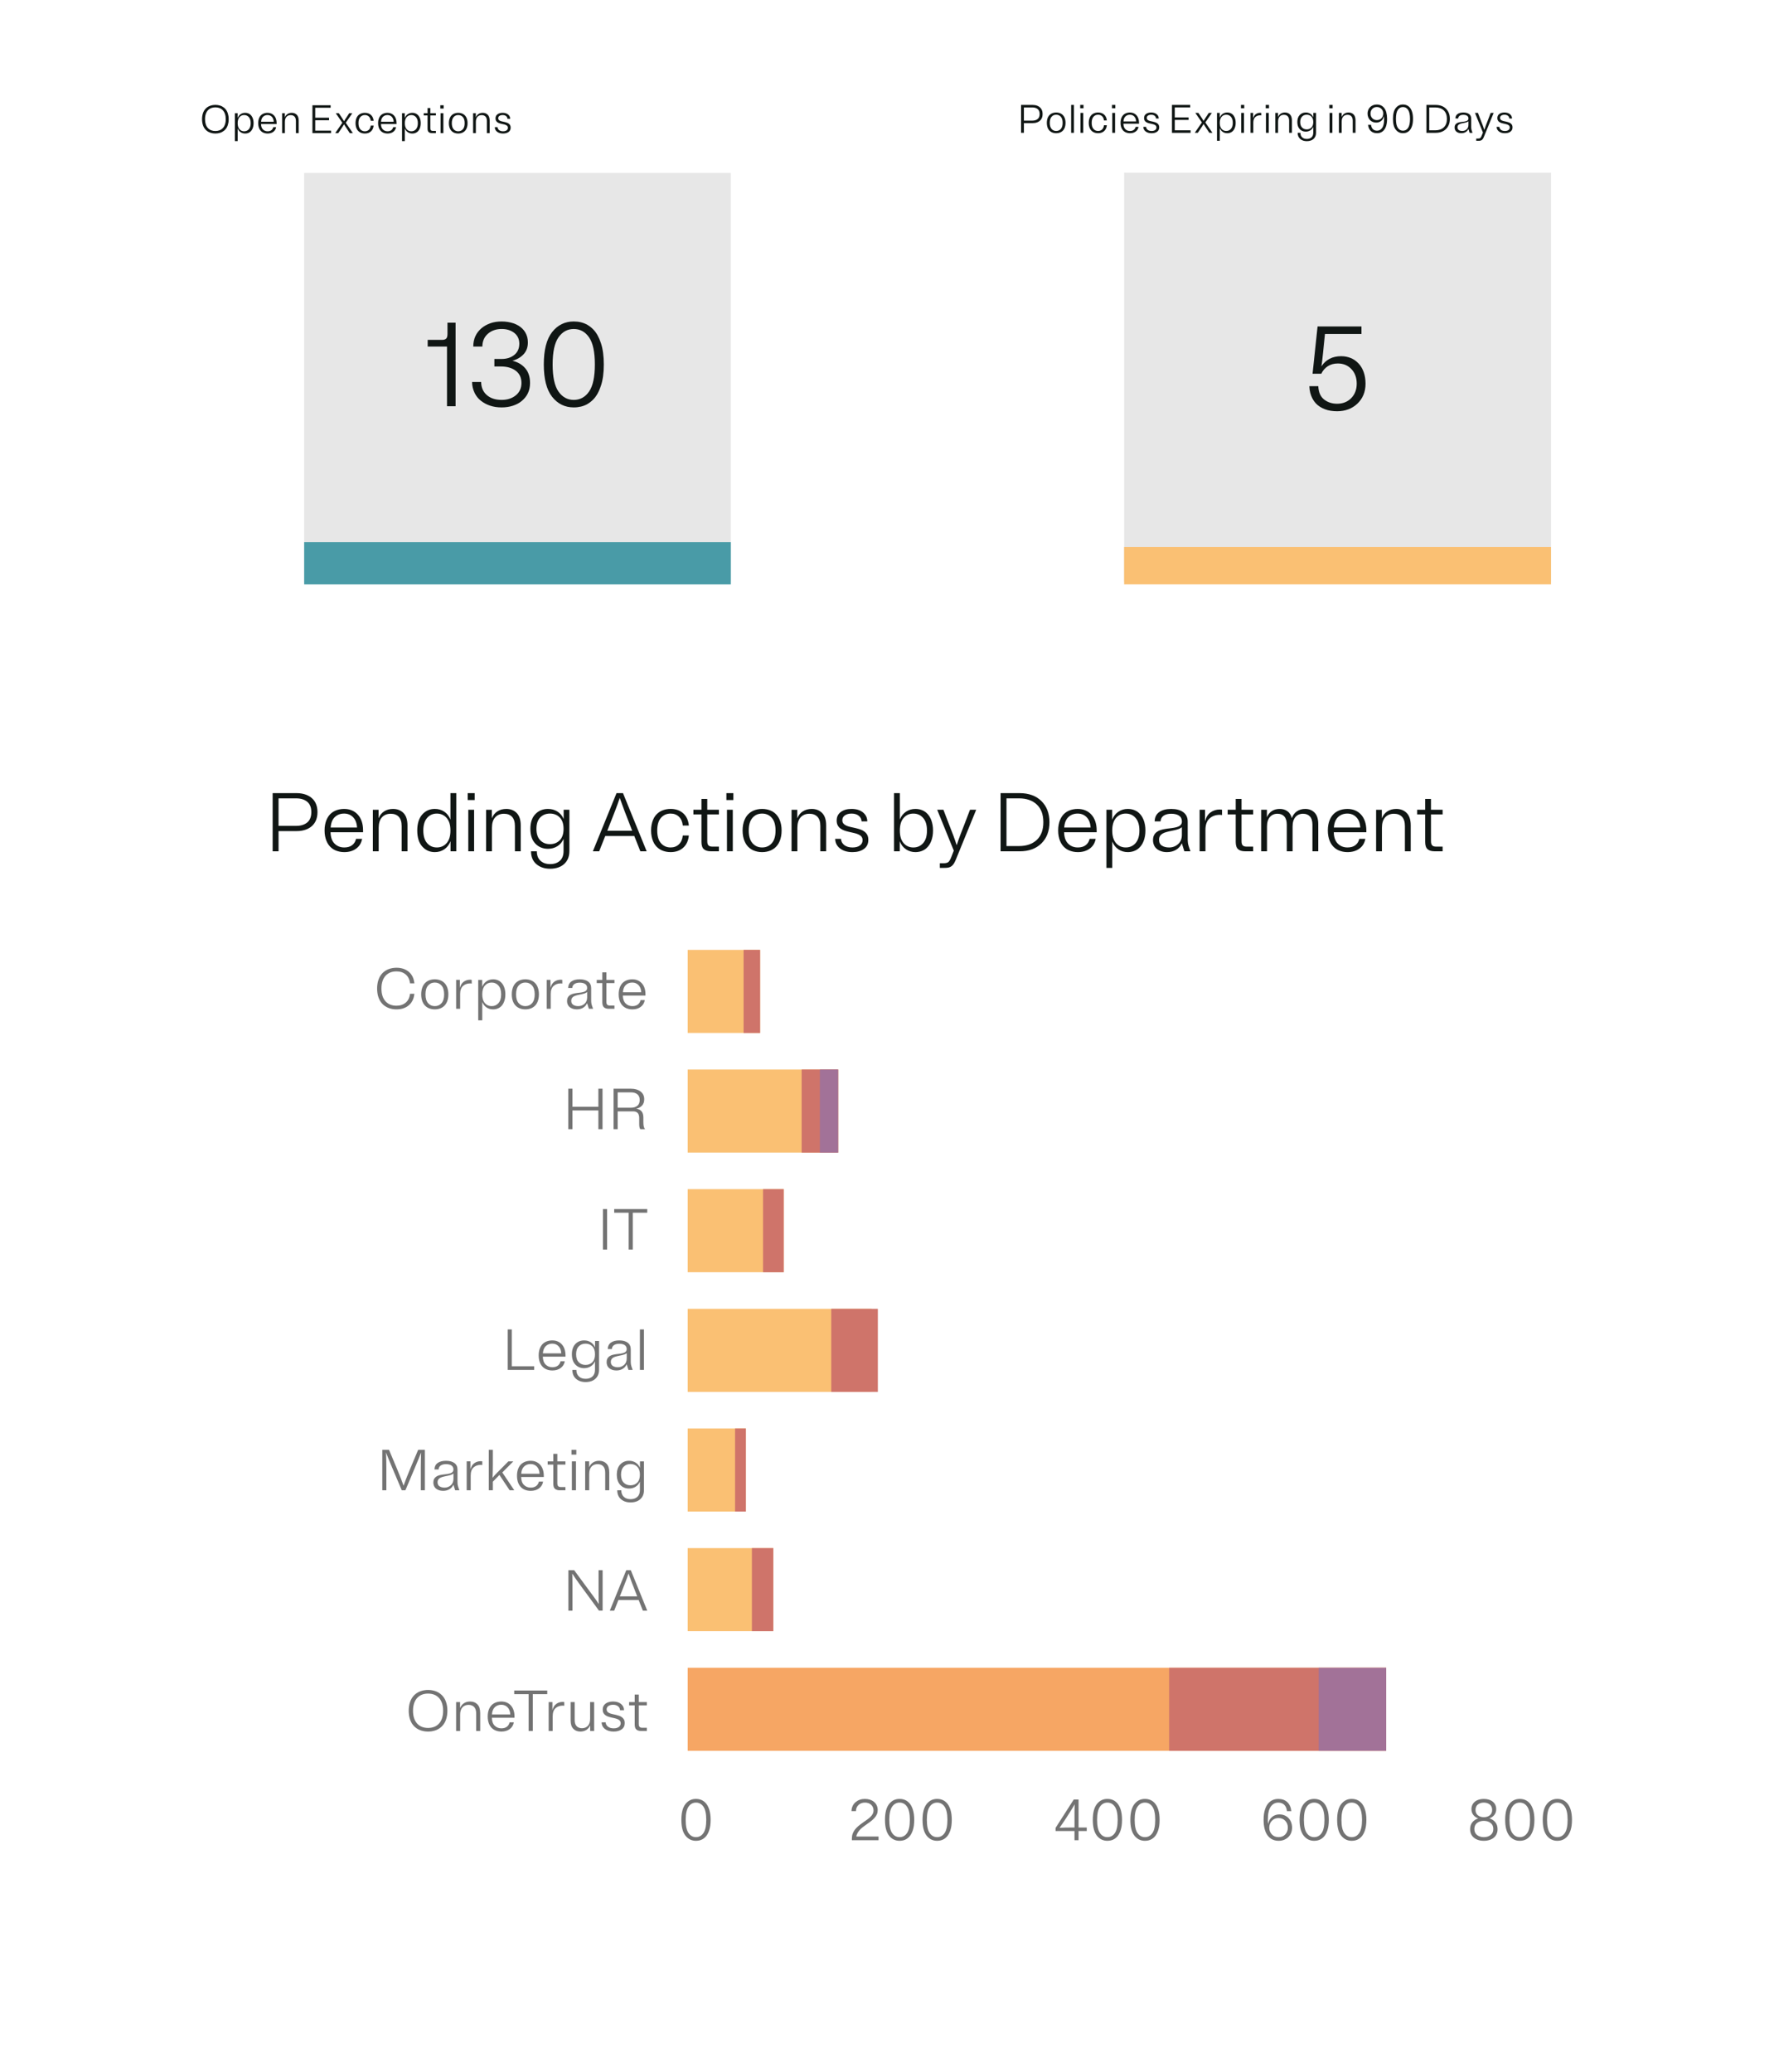 <?xml version="1.0" encoding="UTF-8"?><svg id="Layer_1" xmlns="http://www.w3.org/2000/svg" xmlns:xlink="http://www.w3.org/1999/xlink" viewBox="0 0 216 253"><defs><filter id="drop-shadow-1" filterUnits="userSpaceOnUse"><feOffset dx="-5" dy="5"/><feGaussianBlur result="blur" stdDeviation="4"/><feFlood flood-color="#000" flood-opacity=".1"/><feComposite in2="blur" operator="in"/><feComposite in="SourceGraphic"/></filter><filter id="drop-shadow-2" filterUnits="userSpaceOnUse"><feOffset dx="-5" dy="5"/><feGaussianBlur result="blur-2" stdDeviation="4"/><feFlood flood-color="#000" flood-opacity=".1"/><feComposite in2="blur-2" operator="in"/><feComposite in="SourceGraphic"/></filter><filter id="drop-shadow-3" filterUnits="userSpaceOnUse"><feOffset dx="-5" dy="5"/><feGaussianBlur result="blur-3" stdDeviation="4"/><feFlood flood-color="#000" flood-opacity=".1"/><feComposite in2="blur-3" operator="in"/><feComposite in="SourceGraphic"/></filter></defs><g><rect x="117.022" y="7.839" width="91.741" height="71.882" rx="5.8" ry="5.8" fill="#fff" filter="url(#drop-shadow-1)"/><g><path d="m124.677,12.811h1.414c.101,0,.197.008.289.024.093.016.18.04.261.07.081.031.155.069.224.115.067.045.129.098.185.158.055.06.101.128.139.205.037.076.065.159.085.248.02.089.029.186.029.289s-.01.201-.029.292-.048.173-.085.248c-.038.075-.084.143-.139.204-.056.062-.117.115-.185.161-.068.045-.143.083-.224.114s-.168.054-.261.071c-.092.016-.188.024-.289.024h-1.069v1.182h-.345v-3.405Zm.345.307v1.61h1.035c.266,0,.479-.066.642-.197.162-.131.243-.334.243-.61,0-.272-.081-.474-.243-.605s-.376-.197-.642-.197h-1.035Z" fill="#101614"/><path d="m128.69,16.238c-.088-.018-.17-.044-.246-.078-.076-.034-.146-.077-.211-.129-.064-.052-.122-.112-.173-.18-.05-.068-.093-.145-.129-.231-.035-.086-.062-.181-.082-.285-.02-.104-.029-.216-.029-.335s.01-.232.029-.336c.02-.104.047-.198.082-.284.036-.086.079-.163.129-.231.051-.068.108-.128.173-.18s.135-.095.211-.129.158-.06.246-.078c.087-.018.178-.027.271-.027.095,0,.186.009.272.027.088.018.17.043.246.078.075.034.146.077.211.129s.122.112.173.18c.05.068.093.145.129.231.035.086.062.181.082.284.02.104.029.216.029.336s-.01.232-.029.335c-.02.104-.047.199-.082.285-.036.086-.079.163-.129.231-.051.068-.108.128-.173.18-.064.052-.136.095-.211.129-.076.034-.158.06-.246.078-.087.018-.178.027-.272.027-.094,0-.185-.009-.271-.027Zm.841-.496c.146-.167.219-.414.219-.742s-.073-.575-.219-.742c-.146-.167-.336-.25-.569-.25-.229,0-.418.083-.563.25s-.219.414-.219.742.073.575.219.742.334.25.563.25c.233,0,.423-.083.569-.25Z" fill="#101614"/><path d="m131.128,16.216h-.341v-3.405h.341v3.405Z" fill="#101614"/><path d="m132.302,13.215h-.408v-.404h.408v.404Zm-.033,3.001h-.341v-2.432h.341v2.432Z" fill="#101614"/><path d="m133.517,15.742c.146.167.334.25.563.25.198,0,.361-.062.489-.185.128-.123.203-.295.226-.516h.354c-.028.305-.139.543-.33.715s-.438.258-.739.258c-.094,0-.185-.009-.271-.027-.088-.018-.17-.044-.246-.078-.076-.034-.146-.077-.211-.129-.064-.052-.122-.112-.173-.18-.05-.068-.093-.145-.129-.231-.035-.086-.062-.181-.082-.285-.02-.104-.029-.216-.029-.335s.01-.232.029-.336c.02-.104.047-.198.082-.284.036-.086.079-.163.129-.231.051-.068.108-.128.173-.18s.135-.095.211-.129.158-.06.246-.078c.087-.018.178-.027.271-.027.302,0,.548.086.739.258s.302.41.33.715h-.354c-.022-.22-.098-.392-.226-.516-.128-.123-.291-.185-.489-.185-.229,0-.418.083-.563.25s-.219.414-.219.742.073.575.219.742Z" fill="#101614"/><path d="m136.185,13.215h-.408v-.404h.408v.404Zm-.033,3.001h-.341v-2.432h.341v2.432Z" fill="#101614"/><path d="m138.675,16.058c-.188.138-.421.207-.7.207-.094,0-.185-.009-.271-.027-.088-.018-.17-.044-.248-.078-.078-.034-.149-.077-.214-.129-.065-.052-.123-.112-.175-.182s-.096-.147-.132-.233c-.035-.086-.062-.181-.082-.285-.02-.104-.029-.215-.029-.335s.01-.232.029-.336c.02-.104.047-.198.082-.282.036-.084.079-.162.129-.231.051-.07.108-.13.173-.18s.135-.092.211-.126.158-.06.246-.078c.087-.018.178-.027.271-.027.081,0,.158.006.231.02.073.013.144.033.211.061.068.028.132.062.189.102.059.041.113.088.163.141.051.054.095.113.134.178s.072.137.1.216.049.165.063.255.021.188.021.292v.102h-1.905c.007.295.085.517.236.667.15.149.339.224.565.224.194,0,.351-.046.467-.139.117-.092.191-.215.224-.367h.354c-.042.243-.157.434-.345.571Zm-1.251-1.846c-.145.136-.227.34-.246.613h1.546c-.017-.263-.094-.464-.233-.605s-.314-.211-.525-.211c-.217,0-.397.068-.541.204Z" fill="#101614"/><path d="m139.934,13.913c.162-.118.371-.177.627-.177.275,0,.498.067.666.202.169.135.255.311.258.528h-.335c-.007-.136-.062-.247-.168-.331-.105-.084-.245-.126-.421-.126-.158,0-.288.035-.389.104s-.15.165-.15.285c0,.039.005.074.015.104s.024.058.044.083.042.046.067.066c.026.019.056.037.088.053s.067.031.104.044c.037.013.076.024.116.034.041.01.083.02.127.029s.088.02.134.029c.045.01.09.021.134.032.043.011.087.023.131.036.044.013.086.027.126.042.041.015.08.033.117.054s.072.044.104.07.062.054.087.085c.026.031.049.066.068.105.02.039.034.082.044.129.01.047.015.1.015.158,0,.23-.086.407-.258.53-.172.124-.396.185-.671.185-.298,0-.54-.071-.727-.214-.187-.143-.281-.331-.284-.564h.34c.007.149.071.271.192.365s.281.141.479.141c.185,0,.33-.039.436-.117.104-.078.157-.182.157-.312,0-.039-.005-.074-.015-.107-.01-.032-.023-.062-.043-.09-.02-.028-.043-.051-.068-.071-.026-.02-.056-.037-.088-.053s-.067-.032-.104-.046-.076-.027-.116-.037c-.041-.009-.082-.019-.124-.029s-.086-.02-.131-.029c-.046-.01-.091-.021-.137-.032-.045-.011-.089-.022-.131-.034-.042-.011-.084-.025-.124-.041-.041-.016-.079-.034-.116-.054-.038-.02-.072-.041-.104-.065-.033-.024-.062-.052-.088-.083-.026-.031-.049-.064-.068-.102-.02-.037-.034-.079-.044-.126-.009-.047-.014-.098-.014-.153,0-.214.08-.38.242-.499Z" fill="#101614"/><path d="m143.099,12.811h2.226v.307h-1.881v1.216h1.687v.307h-1.687v1.269h1.93v.307h-2.274v-3.405Z" fill="#101614"/><path d="m147.663,16.216l-.35-.53c-.059-.091-.118-.182-.18-.275-.062-.092-.119-.182-.171-.27-.052.087-.108.178-.17.272-.062.094-.121.185-.18.272l-.354.53h-.374l.869-1.265-.802-1.167h.374l.272.409c.062.091.124.186.188.285.062.099.122.194.177.285.056-.091.114-.186.178-.285s.126-.194.188-.285l.267-.409h.38l-.803,1.167.87,1.265h-.379Z" fill="#101614"/><path d="m149.302,16.106c-.16-.105-.282-.259-.366-.459v1.542h-.341v-3.405h.336v.584c.081-.205.203-.361.366-.469.164-.109.348-.163.552-.163.085,0,.166.009.243.027.078.018.151.044.222.08.069.036.133.08.191.134.059.053.11.115.155.185.046.07.085.148.117.234s.058.179.075.279c.018.101.026.209.026.326s-.009.225-.026.326-.043.194-.075.28-.071.164-.117.233c-.045.07-.097.131-.155.185-.059.053-.122.098-.191.133-.07.036-.144.062-.222.081-.077.018-.158.027-.243.027-.204,0-.386-.053-.547-.158Zm.999-.37c.149-.17.224-.416.224-.737s-.074-.567-.224-.737c-.148-.17-.34-.255-.573-.255s-.424.085-.571.255c-.147.17-.221.416-.221.737s.073.566.221.737c.147.17.338.255.571.255s.425-.085.573-.255Z" fill="#101614"/><path d="m151.928,13.215h-.408v-.404h.408v.404Zm-.033,3.001h-.341v-2.432h.341v2.432Z" fill="#101614"/><path d="m153.008,14.46c.062-.237.17-.411.325-.523s.336-.167.54-.167c.025,0,.049.001.07.004.021.003.041.007.061.01v.312c-.02-.003-.04-.006-.063-.01-.022-.003-.047-.005-.072-.005-.24,0-.439.072-.598.216-.159.145-.238.367-.238.669v1.25h-.341v-2.432h.316v.676Z" fill="#101614"/><path d="m154.952,13.215h-.408v-.404h.408v.404Zm-.033,3.001h-.341v-2.432h.341v2.432Z" fill="#101614"/><path d="m156.055,14.285c.071-.178.181-.314.328-.408.147-.094.319-.141.518-.141.249,0,.452.08.609.238s.236.4.236.725v1.518h-.341v-1.479c0-.243-.057-.424-.17-.542-.113-.118-.271-.177-.472-.177-.214,0-.385.069-.513.209-.128.139-.191.345-.191.618v1.372h-.341v-2.432h.336v.501Z" fill="#101614"/><path d="m158.699,15.766c-.194-.203-.291-.491-.291-.864s.097-.661.291-.863c.195-.203.441-.304.739-.304.207,0,.392.051.554.153.162.102.284.247.365.435v-.54h.335v2.417c0,.097-.009.188-.026.27-.019.083-.045.159-.081.229-.035.07-.078.133-.128.19-.051.057-.107.107-.171.15-.062.044-.133.081-.209.11-.076.029-.157.051-.242.065-.086.015-.176.022-.271.022-.327,0-.595-.09-.804-.27s-.313-.431-.313-.751h.34c0,.237.07.421.212.552.141.131.329.197.565.197.24,0,.432-.065.574-.194.143-.13.214-.32.214-.569v-.71c-.081.185-.203.328-.365.428-.162.101-.345.151-.549.151-.298,0-.544-.101-.739-.304Zm1.43-.197c.148-.152.224-.375.224-.667s-.075-.514-.224-.666c-.149-.152-.341-.229-.574-.229s-.423.076-.57.229-.222.375-.222.666.074.514.222.667.338.229.57.229.425-.076.574-.229Z" fill="#101614"/><path d="m162.718,13.215h-.408v-.404h.408v.404Zm-.033,3.001h-.341v-2.432h.341v2.432Z" fill="#101614"/><path d="m163.821,14.285c.071-.178.181-.314.328-.408.147-.094.319-.141.518-.141.249,0,.452.08.609.238s.236.4.236.725v1.518h-.341v-1.479c0-.243-.057-.424-.17-.542-.113-.118-.271-.177-.472-.177-.214,0-.385.069-.513.209-.128.139-.191.345-.191.618v1.372h-.341v-2.432h.336v.501Z" fill="#101614"/><path d="m167.006,13.628c.015-.075.036-.146.063-.214.027-.068.062-.131.103-.189.04-.059.086-.112.138-.161.052-.048.108-.091.168-.129.061-.037.123-.069.189-.095s.137-.045.212-.059c.074-.013.152-.019.233-.019.09,0,.179.009.265.026.086.018.166.044.24.078.075.034.146.078.212.131.066.053.128.116.185.187s.106.152.15.243.08.191.109.302.052.23.068.36c.016.13.024.271.024.423,0,.172-.01.33-.029.474-.02.144-.048.276-.085.396-.037.12-.084.227-.139.321-.056.094-.117.176-.185.246-.068.07-.144.128-.227.175-.082.047-.17.082-.262.104-.093.022-.19.034-.295.034-.32,0-.575-.09-.765-.27-.189-.18-.301-.431-.333-.751h.364c.025.227.102.403.226.528.125.125.295.187.508.187.257,0,.465-.113.625-.34s.24-.595.24-1.104c0-.059,0-.117-.005-.175-.003-.059-.008-.113-.015-.166-.052.25-.163.445-.335.586s-.376.211-.612.211c-.074,0-.147-.006-.219-.02-.071-.013-.139-.032-.202-.058-.062-.026-.123-.058-.18-.095-.057-.037-.108-.08-.155-.129-.047-.048-.089-.102-.126-.16-.038-.059-.069-.122-.095-.19-.026-.068-.047-.139-.062-.214s-.021-.154-.021-.238.007-.164.021-.238Zm.552.807c.143.152.329.229.56.229s.417-.076.561-.229c.145-.152.217-.342.217-.569s-.072-.417-.217-.569c-.144-.152-.332-.229-.565-.229-.228,0-.412.076-.555.226-.143.151-.214.341-.214.572,0,.227.071.417.214.569Z" fill="#101614"/><path d="m171.602,12.796c.095.023.182.058.263.104.081.047.156.105.227.175.069.07.131.152.185.248.053.096.1.203.139.321.038.118.067.25.087.396.02.146.029.303.029.472,0,.172-.01.33-.029.474-.02.144-.049.275-.087.394-.039.118-.086.225-.139.321-.054.096-.115.178-.185.248-.07.07-.146.128-.227.175s-.168.082-.263.104c-.094.022-.192.034-.296.034-.36,0-.653-.144-.88-.431s-.34-.727-.34-1.32.113-1.034.34-1.321.52-.43.88-.43c.104,0,.202.011.296.034Zm.328,2.821c.157-.227.236-.595.236-1.104s-.079-.877-.236-1.104c-.157-.227-.365-.34-.624-.34-.256,0-.464.114-.622.34-.159.227-.238.595-.238,1.104s.079.877.238,1.104c.158.227.366.34.622.34.259,0,.467-.113.624-.34Z" fill="#101614"/><path d="m174.169,12.811h1.118c.133,0,.259.01.379.029s.233.049.34.087c.107.039.206.087.297.144s.174.123.25.197c.076.074.145.156.204.246.061.089.11.186.151.289.04.104.07.216.092.336.021.12.031.245.031.375s-.01.254-.031.375c-.021.12-.052.231-.092.335-.041.104-.091.2-.151.29-.06.089-.128.171-.204.246-.076.074-.159.14-.25.197s-.189.104-.297.144c-.106.039-.22.068-.34.087s-.246.029-.379.029h-1.118v-3.405Zm.345.307v2.792h.739c.431,0,.775-.119,1.032-.357.258-.238.387-.584.387-1.038s-.129-.8-.387-1.039c-.257-.238-.602-.357-1.032-.357h-.739Z" fill="#101614"/><path d="m179.445,16.216l-.15-.472c-.071.165-.184.293-.335.384-.152.091-.331.136-.535.136-.064,0-.127-.005-.188-.015-.06-.01-.116-.024-.17-.044-.053-.02-.104-.043-.15-.07-.047-.028-.09-.061-.129-.1-.039-.039-.071-.082-.097-.129-.026-.047-.047-.099-.062-.155s-.021-.118-.021-.183c0-.058.005-.112.015-.161.01-.048.024-.092.044-.131.02-.039.042-.073.067-.104.026-.031.056-.058.088-.083s.067-.046.104-.065c.037-.02.077-.037.119-.051s.086-.027.131-.037c.046-.01.091-.019.137-.027.045-.008.092-.015.141-.021.049-.007.096-.012.141-.017.046-.005.091-.011.137-.017.045-.006.089-.014.131-.022.042-.008.082-.017.119-.027s.072-.022.104-.036c.032-.015.062-.031.088-.049.025-.018.048-.039.067-.063.02-.024.034-.052.044-.083s.015-.065.015-.104c0-.152-.056-.266-.168-.34-.111-.075-.263-.112-.454-.112-.185,0-.333.037-.445.112-.111.075-.172.187-.182.335h-.346c.007-.243.097-.426.271-.547.173-.122.407-.182.702-.182s.529.063.702.189.26.312.26.555v1.053c0,.024,0,.048.003.071,0,.022.003.044.005.063,0,.02.003.039.005.059,0,.02.005.039.01.058.005.02.01.04.015.061s.011.044.02.07c.008.026.017.054.026.083s.021.062.034.097c.013.036.027.076.044.122h-.355Zm-1.317-.333c.11.073.252.109.423.109.201,0,.376-.065.525-.195.149-.129.224-.314.224-.554v-.438c-.026.023-.056.043-.088.061-.032.018-.067.033-.104.046-.037.013-.075.025-.114.037-.038.011-.079.022-.121.032s-.084.019-.126.027c-.043.008-.086.017-.129.026-.044.01-.086.02-.127.029-.04.01-.08.021-.119.032-.038.011-.076.024-.111.039-.036.015-.068.031-.098.048-.029.018-.056.038-.08.061-.024.022-.045.048-.062.078-.019.029-.032.062-.042.097-.01.036-.015.075-.015.117,0,.159.056.275.165.348Z" fill="#101614"/><path d="m182.016,13.784h.365l-1.157,2.836c-.022.055-.044.104-.062.148-.02.043-.039.083-.059.119-.02.036-.04.067-.061.095-.021.027-.043.052-.066.073-.022.021-.047.04-.072.056-.026.016-.053.029-.08.039-.028.009-.059.018-.093.024-.034.007-.071.011-.111.012-.041.002-.084.002-.129.002h-.238v-.272h.209c.136,0,.232-.023.289-.07s.114-.145.173-.294l.146-.375-.972-2.393h.364l.325.852c.091.227.173.438.246.632.072.194.142.392.206.593.064-.201.134-.399.207-.593.072-.195.154-.405.245-.632l.325-.852Z" fill="#101614"/><path d="m183.072,13.913c.162-.118.371-.177.627-.177.275,0,.498.067.666.202.169.135.255.311.258.528h-.335c-.007-.136-.062-.247-.168-.331-.105-.084-.245-.126-.421-.126-.158,0-.288.035-.389.104s-.15.165-.15.285c0,.039.005.074.015.104s.024.058.044.083.042.046.067.066c.026.019.056.037.088.053s.067.031.104.044c.037.013.076.024.116.034.041.01.083.02.127.029s.088.02.134.029c.045.01.09.021.134.032.043.011.087.023.131.036.044.013.086.027.126.042.041.015.08.033.117.054s.072.044.104.07.062.054.087.085c.026.031.049.066.068.105.02.039.034.082.044.129.01.047.015.1.015.158,0,.23-.086.407-.258.53-.172.124-.396.185-.671.185-.298,0-.54-.071-.727-.214-.187-.143-.281-.331-.284-.564h.34c.007.149.071.271.192.365s.281.141.479.141c.185,0,.33-.039.436-.117.104-.078.157-.182.157-.312,0-.039-.005-.074-.015-.107-.01-.032-.023-.062-.043-.09-.02-.028-.043-.051-.068-.071-.026-.02-.056-.037-.088-.053s-.067-.032-.104-.046-.076-.027-.116-.037c-.041-.009-.082-.019-.124-.029s-.086-.02-.131-.029c-.046-.01-.091-.021-.137-.032-.045-.011-.089-.022-.131-.034-.042-.011-.084-.025-.124-.041-.041-.016-.079-.034-.116-.054-.038-.02-.072-.041-.104-.065-.033-.024-.062-.052-.088-.083-.026-.031-.049-.064-.068-.102-.02-.037-.034-.079-.044-.126-.009-.047-.014-.098-.014-.153,0-.214.08-.38.242-.499Z" fill="#101614"/></g><rect x="137.258" y="21.088" width="52.123" height="49.909" fill="#e7e7e7"/><rect x="137.258" y="66.784" width="52.123" height="4.565" fill="#fac073"/><path d="m160.267,45.633l.612-5.774h5.361v.918h-4.458l-.233,2.29c-.039.359-.073.673-.102.94-.029.267-.063.508-.103.722.263-.398.595-.705.998-.919.403-.213.877-.32,1.421-.32.213,0,.417.02.611.058.194.039.382.095.562.167.18.073.347.166.503.277.155.112.301.238.437.379.136.141.258.301.364.481.106.18.197.372.27.576.073.204.129.425.168.664.038.238.058.488.058.751,0,.253-.021.496-.065.729-.044.233-.109.452-.196.656-.088.205-.194.396-.32.576-.127.18-.268.343-.423.488-.155.146-.325.277-.51.394-.185.116-.382.214-.591.292s-.427.136-.655.175c-.229.039-.464.059-.707.059-.271,0-.531-.02-.779-.059-.247-.039-.48-.1-.699-.182s-.425-.185-.619-.306-.366-.265-.518-.43c-.15-.165-.281-.352-.393-.562-.112-.209-.202-.439-.27-.692-.068-.253-.107-.53-.117-.831h1.093c.029.729.263,1.269.699,1.618.438.35.972.525,1.603.525.7,0,1.272-.228,1.72-.685.446-.457.67-1.045.67-1.764,0-.729-.216-1.322-.648-1.779-.432-.457-.983-.686-1.653-.686-.476,0-.887.112-1.231.335s-.609.53-.794.918h-1.063Z" fill="#101614"/></g><g><rect x="17.316" y="7.88" width="91.741" height="71.882" rx="5.8" ry="5.8" fill="#fff" filter="url(#drop-shadow-2)"/><g><path d="m26.003,16.281c-.096-.015-.188-.036-.274-.063-.088-.027-.172-.062-.253-.104-.081-.042-.157-.091-.229-.148s-.137-.121-.196-.192c-.06-.071-.113-.149-.16-.235s-.087-.18-.119-.282-.058-.211-.075-.328-.027-.241-.027-.374.01-.258.027-.375.043-.226.075-.328.072-.196.119-.282.101-.165.16-.236.125-.135.196-.192.147-.106.229-.148.165-.077.253-.104c.087-.027.179-.048.274-.063s.193-.022.294-.022c.1,0,.198.007.294.022.095.015.188.036.276.063.089.028.174.062.253.104s.154.092.226.148.137.121.197.192c.06.071.113.15.16.236s.086.18.119.282c.032.102.057.211.075.328.018.117.026.242.026.375s-.009.257-.026.374c-.019.117-.043.226-.075.328-.033.102-.072.196-.119.282s-.101.165-.16.235c-.061.072-.126.136-.197.192s-.146.106-.226.148c-.079.042-.164.077-.253.104-.089.028-.182.049-.276.063-.096.015-.194.022-.294.022-.101,0-.198-.007-.294-.022Zm.561-.306c.084-.015.165-.037.243-.066s.149-.066.216-.112.128-.098.185-.158.107-.127.151-.202c.043-.075.08-.157.111-.248.03-.091.054-.189.07-.294.017-.105.024-.22.024-.343s-.008-.237-.024-.343-.04-.204-.07-.294c-.031-.091-.068-.173-.111-.248-.044-.075-.095-.142-.151-.202s-.118-.113-.185-.158-.138-.083-.216-.112-.159-.051-.243-.065-.173-.022-.267-.022c-.091,0-.18.007-.265.022-.086.015-.167.036-.243.065s-.147.066-.214.112-.128.098-.185.158-.106.127-.15.202-.081.157-.111.248c-.031.09-.055.188-.071.294-.016.105-.023.22-.023.343s.008.237.023.343c.017.105.04.203.071.294.03.091.067.173.111.248.044.074.094.142.15.202s.118.112.185.158.138.083.214.112.157.051.243.066c.085.014.174.021.265.021.094,0,.183-.007.267-.021Z" fill="#101614"/><path d="m29.387,16.145c-.16-.105-.283-.258-.367-.459v1.541h-.34v-3.403h.335v.583c.081-.204.203-.36.367-.469.163-.108.347-.163.551-.163.084,0,.165.009.243.027.078.018.151.044.221.08.07.036.134.08.192.134.058.053.109.115.155.185.045.07.084.147.116.233s.058.179.075.279c.019.101.027.209.027.326s-.009.226-.027.326c-.018.101-.043.194-.075.28s-.071.164-.116.233c-.046.07-.098.131-.155.185-.059.053-.122.098-.192.134-.069.036-.143.062-.221.08-.078.018-.159.027-.243.027-.204,0-.386-.053-.546-.158Zm.998-.37c.148-.17.224-.416.224-.736s-.075-.566-.224-.736c-.149-.17-.34-.255-.573-.255s-.424.085-.57.255c-.147.17-.222.416-.222.736s.074.566.222.736c.146.17.337.255.57.255s.424-.085.573-.255Z" fill="#101614"/><path d="m33.376,16.096c-.188.138-.421.207-.699.207-.095,0-.185-.009-.272-.027-.088-.018-.17-.044-.248-.078-.077-.034-.148-.077-.214-.129-.064-.052-.123-.113-.175-.183-.052-.069-.095-.147-.131-.233-.035-.086-.063-.181-.082-.285-.02-.104-.029-.215-.029-.335s.01-.231.029-.335c.019-.104.047-.197.082-.282.036-.084.079-.161.129-.231s.107-.129.173-.18c.064-.05.135-.092.211-.126s.158-.06.245-.078c.088-.018.178-.027.272-.027.08,0,.157.006.23.02.072.013.144.033.211.061.068.028.132.062.189.102.059.041.112.087.163.141.05.053.095.113.134.177.038.065.071.137.1.216.027.08.048.165.062.255s.022.188.022.292v.102h-1.904c.006.295.085.517.235.666s.339.224.566.224c.194,0,.35-.046.466-.139s.191-.214.224-.367h.354c-.042.243-.157.433-.345.571Zm-1.251-1.845c-.145.136-.226.34-.245.613h1.545c-.017-.263-.095-.464-.233-.605-.14-.141-.314-.211-.524-.211-.218,0-.397.068-.542.204Z" fill="#101614"/><path d="m34.782,14.324c.071-.178.181-.314.328-.408.147-.094.319-.141.518-.141.249,0,.452.08.609.238s.235.4.235.724v1.517h-.34v-1.478c0-.243-.057-.424-.17-.542-.113-.119-.271-.178-.472-.178-.213,0-.384.07-.512.209-.128.14-.192.345-.192.618v1.371h-.34v-2.431h.335v.501Z" fill="#101614"/><path d="m38.147,12.851h2.225v.307h-1.88v1.215h1.686v.307h-1.686v1.269h1.929v.306h-2.273v-3.403Z" fill="#101614"/><path d="m42.709,16.254l-.35-.53c-.059-.091-.118-.182-.18-.275-.062-.092-.118-.182-.17-.27-.052.087-.108.178-.17.272-.062.094-.122.185-.18.272l-.355.53h-.373l.869-1.264-.802-1.167h.374l.272.409c.062.091.123.186.187.284.063.099.122.194.178.284.055-.09.114-.185.177-.284.063-.099.126-.193.188-.284l.267-.409h.379l-.801,1.167.869,1.264h-.379Z" fill="#101614"/><path d="m43.991,15.78c.146.167.333.25.563.25.197,0,.359-.062.487-.185s.204-.295.227-.515h.354c-.029.304-.14.542-.33.714-.191.172-.438.258-.738.258-.095,0-.185-.009-.272-.027-.087-.018-.169-.044-.245-.078-.076-.034-.146-.077-.211-.129-.065-.052-.123-.112-.173-.18-.05-.068-.093-.145-.129-.231-.035-.085-.063-.18-.082-.284-.02-.104-.029-.215-.029-.335s.01-.231.029-.335c.019-.104.047-.198.082-.284.036-.086.079-.163.129-.231s.107-.128.173-.18c.064-.052.135-.095.211-.129s.158-.06.245-.078c.088-.018.178-.027.272-.027.301,0,.547.086.738.258.19.171.301.41.33.714h-.354c-.022-.22-.099-.392-.227-.515s-.29-.185-.487-.185c-.23,0-.418.083-.563.25-.146.167-.219.414-.219.741s.072.575.219.741Z" fill="#101614"/><path d="m48.019,16.096c-.188.138-.421.207-.699.207-.095,0-.185-.009-.272-.027-.088-.018-.17-.044-.248-.078-.077-.034-.148-.077-.214-.129-.064-.052-.123-.113-.175-.183-.052-.069-.095-.147-.131-.233-.035-.086-.063-.181-.082-.285-.02-.104-.029-.215-.029-.335s.01-.231.029-.335c.019-.104.047-.197.082-.282.036-.084.079-.161.129-.231s.107-.129.173-.18c.064-.05.135-.092.211-.126s.158-.06.245-.078c.088-.018.178-.027.272-.027.08,0,.157.006.23.02.072.013.144.033.211.061.068.028.132.062.189.102.059.041.112.087.163.141.05.053.095.113.134.177.038.065.071.137.1.216.027.08.048.165.062.255s.022.188.022.292v.102h-1.904c.006.295.085.517.235.666s.339.224.566.224c.194,0,.35-.046.466-.139s.191-.214.224-.367h.354c-.042.243-.157.433-.345.571Zm-1.251-1.845c-.145.136-.226.34-.245.613h1.545c-.017-.263-.095-.464-.233-.605-.14-.141-.314-.211-.524-.211-.218,0-.397.068-.542.204Z" fill="#101614"/><path d="m49.797,16.145c-.16-.105-.283-.258-.367-.459v1.541h-.34v-3.403h.335v.583c.081-.204.203-.36.367-.469.163-.108.347-.163.551-.163.084,0,.165.009.243.027.078.018.151.044.221.08.07.036.134.08.192.134.058.053.109.115.155.185.045.07.084.147.116.233s.058.179.075.279c.019.101.027.209.027.326s-.009.226-.027.326c-.018.101-.043.194-.075.28s-.071.164-.116.233c-.046.07-.098.131-.155.185-.059.053-.122.098-.192.134-.069.036-.143.062-.221.08-.078.018-.159.027-.243.027-.204,0-.386-.053-.546-.158Zm.998-.37c.148-.17.224-.416.224-.736s-.075-.566-.224-.736c-.149-.17-.34-.255-.573-.255s-.424.085-.57.255c-.147.17-.222.416-.222.736s.074.566.222.736c.146.17.337.255.57.255s.424-.085.573-.255Z" fill="#101614"/><path d="m52.62,15.911c.049.047.123.071.224.071h.384v.272h-.477c-.175,0-.31-.041-.403-.122s-.141-.224-.141-.428v-1.609h-.471v-.272h.471v-.632h.34v.632h.681v.272h-.681v1.556c0,.126.024.213.073.26Z" fill="#101614"/><path d="m54.171,13.255h-.408v-.404h.408v.404Zm-.034,2.999h-.34v-2.431h.34v2.431Z" fill="#101614"/><path d="m55.677,16.276c-.087-.018-.169-.044-.245-.078-.076-.034-.146-.077-.211-.129-.065-.052-.123-.112-.173-.18-.05-.068-.093-.145-.129-.231-.035-.085-.063-.18-.082-.284-.02-.104-.029-.215-.029-.335s.01-.231.029-.335c.019-.104.047-.198.082-.284.036-.086.079-.163.129-.231s.107-.128.173-.18c.064-.052.135-.095.211-.129s.158-.06.245-.078c.088-.018.178-.027.272-.027.094,0,.185.009.271.027.088.018.169.043.245.078s.146.077.212.129c.064.052.122.112.172.18.051.068.094.145.129.231.036.086.063.181.083.284.02.104.028.216.028.335s-.009.232-.028.335c-.02.104-.047.199-.083.284-.035.086-.078.163-.129.231-.05.068-.107.128-.172.18-.065.052-.136.095-.212.129-.076.034-.157.06-.245.078-.087.018-.178.027-.271.027-.095,0-.185-.009-.272-.027Zm.841-.496c.146-.167.218-.414.218-.741s-.072-.574-.218-.741c-.146-.167-.336-.25-.568-.25-.23,0-.418.083-.563.25-.146.167-.219.414-.219.741s.072.575.219.741c.146.167.333.25.563.25.232,0,.422-.083.568-.25Z" fill="#101614"/><path d="m58.101,14.324c.071-.178.181-.314.328-.408.147-.094.319-.141.518-.141.249,0,.452.08.609.238s.235.4.235.724v1.517h-.34v-1.478c0-.243-.057-.424-.17-.542-.113-.119-.271-.178-.472-.178-.213,0-.384.07-.512.209-.128.14-.192.345-.192.618v1.371h-.34v-2.431h.335v.501Z" fill="#101614"/><path d="m60.746,13.952c.162-.118.371-.177.627-.177.274,0,.497.067.665.202.168.135.254.311.258.527h-.335c-.007-.136-.062-.246-.168-.331-.105-.084-.245-.126-.42-.126-.159,0-.288.035-.389.104-.101.07-.15.165-.15.285,0,.039.005.074.014.104.01.031.024.058.044.083s.042.046.068.065c.025.02.055.038.087.054.033.016.067.031.104.044.037.013.076.024.117.034.04.01.082.02.126.029s.088.02.134.029c.045.01.09.02.134.031.043.012.087.024.131.037.044.013.086.027.126.042.041.015.079.032.117.053.037.021.071.045.104.071.032.026.062.054.087.085.026.031.049.065.068.104.02.039.034.082.043.129.01.047.015.1.015.158,0,.23-.085.407-.257.53-.172.124-.396.185-.671.185-.298,0-.54-.071-.726-.214-.187-.143-.281-.331-.284-.564h.34c.007.149.07.271.191.364.122.094.281.141.479.141.185,0,.33-.039.436-.117.104-.078.157-.181.157-.311,0-.039-.005-.075-.015-.107s-.024-.062-.043-.09c-.02-.027-.043-.051-.068-.071-.026-.019-.056-.037-.088-.053s-.067-.032-.104-.046c-.037-.014-.076-.026-.116-.036s-.082-.02-.124-.029-.086-.02-.131-.029c-.046-.01-.091-.02-.136-.031-.046-.012-.09-.023-.132-.034s-.083-.025-.123-.042c-.041-.016-.08-.034-.117-.053s-.072-.042-.104-.066c-.032-.024-.062-.052-.087-.083-.026-.031-.049-.065-.068-.102s-.034-.079-.044-.126c-.01-.047-.015-.098-.015-.153,0-.214.081-.38.243-.499Z" fill="#101614"/></g><g><g><rect x="37.14" y="21.123" width="52.091" height="49.879" fill="#e7e7e7"/><rect x="37.14" y="66.194" width="52.091" height="5.16" fill="#499ba7"/></g><g><path d="m54.639,39.398h.99v10.2h-1.048v-7.286h-2.359v-.816h1.776c.204,0,.361-.048.474-.146.111-.097.167-.292.167-.583v-1.37Z" fill="#101614"/><path d="m64.655,47.419c-.044.209-.109.406-.197.59-.087.185-.194.355-.32.51s-.267.298-.422.43-.325.246-.51.342c-.185.097-.381.18-.59.248s-.427.119-.655.153c-.228.034-.464.051-.706.051-.253,0-.495-.017-.728-.051-.233-.034-.459-.087-.678-.16-.218-.073-.422-.161-.611-.262-.189-.102-.366-.219-.531-.35-.165-.131-.312-.277-.438-.437s-.235-.337-.327-.532c-.093-.194-.165-.401-.219-.62-.054-.218-.08-.449-.08-.692h1.106c.01.67.24,1.202.692,1.596.451.393,1.056.59,1.812.59.699,0,1.276-.187,1.732-.561.457-.374.685-.876.685-1.508,0-.642-.23-1.137-.691-1.486-.461-.35-1.07-.525-1.827-.525h-.786v-.918h.888c.621,0,1.136-.165,1.544-.496.407-.33.611-.787.611-1.37,0-.554-.204-.991-.611-1.312-.408-.32-.923-.481-1.544-.481-.67,0-1.229.192-1.675.576-.446.384-.675.906-.684,1.566h-1.107c0-.233.022-.457.065-.67.044-.214.109-.416.197-.605.087-.189.193-.364.32-.524.126-.161.267-.306.422-.438.155-.131.325-.248.51-.35s.381-.189.59-.262.427-.126.655-.16c.228-.034.463-.051.706-.051.262,0,.515.02.757.059.243.039.471.095.685.167s.41.163.59.27.342.231.488.372c.146.141.269.299.371.474.102.175.18.364.232.568.054.204.08.422.08.656,0,.583-.177,1.063-.531,1.442s-.808.641-1.361.787c.65.155,1.172.459,1.565.911.393.452.59,1.052.59,1.8,0,.233-.022.454-.065.663Z" fill="#101614"/><path d="m70.945,39.354c.281.068.543.173.786.313.242.141.468.316.677.524.209.209.394.457.554.743.16.287.298.607.415.962.116.354.203.75.262,1.188s.087.909.087,1.414c0,.515-.028.989-.087,1.421s-.146.826-.262,1.18c-.117.354-.255.675-.415.962s-.345.534-.554.743-.435.384-.677.524c-.243.141-.505.246-.786.313-.282.067-.578.102-.889.102-1.077,0-1.956-.43-2.636-1.29-.68-.859-1.02-2.178-1.02-3.956s.34-3.097,1.02-3.957c.68-.859,1.559-1.29,2.636-1.29.311,0,.606.034.889.102Zm.982,8.452c.471-.68.706-1.782.706-3.308s-.235-2.628-.706-3.308c-.471-.68-1.095-1.02-1.871-1.02-.767,0-1.389.34-1.864,1.02-.476.68-.713,1.783-.713,3.308s.237,2.628.713,3.308c.476.68,1.098,1.02,1.864,1.02.776,0,1.4-.34,1.871-1.02Z" fill="#101614"/></g></g></g><g><rect x="17.316" y="86.455" width="191.447" height="150.005" rx="10" ry="10" fill="#fff" filter="url(#drop-shadow-3)"/><g><path d="m33.291,96.838h2.949c.21,0,.411.017.604.051.192.034.373.083.542.147s.324.144.466.238c.143.095.271.205.386.33.114.125.211.267.289.426.077.159.137.332.177.518.041.186.061.387.061.604s-.02.419-.061.608c-.04.189-.1.362-.177.517-.078.156-.175.298-.289.426-.115.128-.243.24-.386.334-.142.095-.297.174-.466.238-.169.064-.35.113-.542.147-.192.034-.394.05-.604.05h-2.229v2.465h-.72v-7.1Zm.72.639v3.357h2.159c.554,0,.999-.137,1.337-.411.338-.274.507-.698.507-1.273,0-.568-.169-.989-.507-1.263-.338-.274-.783-.411-1.337-.411h-2.159Z" fill="#101614"/><path d="m43.494,103.607c-.392.288-.878.432-1.459.432-.196,0-.386-.019-.567-.056-.183-.037-.355-.092-.518-.162-.162-.071-.311-.161-.445-.27-.136-.107-.257-.234-.365-.38s-.199-.308-.273-.487c-.074-.179-.132-.377-.173-.593-.04-.216-.061-.45-.061-.7s.021-.483.061-.7c.041-.216.099-.412.173-.588.074-.176.164-.336.269-.481s.225-.271.359-.375c.136-.105.282-.193.441-.264.158-.071.329-.125.512-.162s.371-.056.567-.056c.169,0,.329.014.481.041.152.027.299.07.44.127.143.058.274.128.396.213.122.085.235.183.34.294.104.111.197.235.278.37s.15.286.208.451c.058.166.102.343.132.533s.046.392.046.608v.212h-3.974c.014.616.178,1.079.492,1.39.313.312.707.467,1.181.467.405,0,.729-.096.973-.289.243-.192.398-.447.467-.766h.739c-.088.507-.328.904-.72,1.191Zm-2.609-3.849c-.301.284-.472.71-.512,1.278h3.223c-.034-.547-.196-.968-.486-1.263-.291-.294-.655-.441-1.095-.441-.453,0-.829.142-1.13.426Z" fill="#101614"/><path d="m46.227,99.911c.149-.372.377-.656.685-.852s.667-.294,1.079-.294c.521,0,.944.166,1.272.497.327.332.491.835.491,1.511v3.165h-.709v-3.083c0-.507-.119-.884-.355-1.131-.236-.247-.563-.37-.982-.37-.446,0-.803.146-1.069.436-.268.291-.4.72-.4,1.288v2.86h-.71v-5.071h.699v1.045Z" fill="#101614"/><path d="m55.012,102.71c-.169.427-.423.754-.761.984-.338.229-.723.345-1.155.345-.622,0-1.135-.229-1.54-.685-.406-.457-.608-1.107-.608-1.953s.202-1.496.608-1.953c.405-.456.918-.685,1.54-.685.426,0,.808.112,1.146.335s.591.548.76.974v-3.235h.71v7.1h-.699v-1.228Zm-2.863-2.845c-.308.355-.461.867-.461,1.537s.153,1.181.461,1.537c.307.354.704.532,1.19.532s.885-.178,1.196-.532c.311-.355.466-.867.466-1.537s-.155-1.182-.466-1.537c-.312-.355-.71-.532-1.196-.532s-.884.177-1.19.532Z" fill="#101614"/><path d="m57.959,97.68h-.851v-.842h.851v.842Zm-.07,6.258h-.71v-5.071h.71v5.071Z" fill="#101614"/><path d="m60.054,99.911c.149-.372.377-.656.685-.852s.667-.294,1.079-.294c.521,0,.944.166,1.272.497.327.332.491.835.491,1.511v3.165h-.709v-3.083c0-.507-.119-.884-.355-1.131-.236-.247-.563-.37-.982-.37-.446,0-.803.146-1.069.436-.268.291-.4.72-.4,1.288v2.86h-.71v-5.071h.699v1.045Z" fill="#101614"/><path d="m65.368,102.999c-.406-.422-.608-1.022-.608-1.8s.202-1.378.608-1.8c.405-.423.918-.634,1.54-.634.433,0,.817.106,1.155.32.338.213.592.516.761.908v-1.126h.699v5.041c0,.203-.019.391-.056.562-.038.173-.094.331-.168.477s-.163.277-.269.396c-.104.119-.223.224-.354.314-.132.092-.277.168-.436.229-.159.061-.328.106-.507.137s-.366.046-.562.046c-.683,0-1.241-.188-1.678-.562-.436-.376-.653-.898-.653-1.567h.709c0,.493.147.877.441,1.151.294.273.688.41,1.181.41.5,0,.898-.135,1.196-.405.297-.271.445-.666.445-1.187v-1.481c-.169.386-.422.684-.76.893-.338.21-.72.314-1.146.314-.622,0-1.135-.211-1.54-.634Zm2.979-.41c.311-.318.466-.781.466-1.39s-.155-1.072-.466-1.39c-.312-.318-.71-.477-1.196-.477s-.884.159-1.19.477c-.308.318-.461.781-.461,1.39s.153,1.071.461,1.39c.307.317.704.477,1.19.477s.885-.159,1.196-.477Z" fill="#101614"/><path d="m77.449,102.071h-3.548l-.739,1.866h-.771l2.889-7.1h.79l2.889,7.1h-.771l-.739-1.866Zm-3.294-.639h3.04l-.304-.781c-.25-.629-.474-1.204-.669-1.724-.196-.521-.379-1.024-.548-1.511-.162.487-.343.991-.542,1.511s-.424,1.095-.674,1.724l-.304.781Z" fill="#101614"/><path d="m80.705,102.948c.305.349.696.522,1.176.522.412,0,.752-.128,1.019-.385s.424-.615.472-1.075h.739c-.061.636-.29,1.132-.688,1.49-.399.358-.913.538-1.541.538-.196,0-.385-.019-.567-.056s-.354-.092-.512-.162c-.159-.071-.306-.161-.441-.27-.135-.107-.255-.233-.359-.375s-.194-.303-.269-.481c-.074-.18-.132-.377-.173-.594-.04-.216-.061-.449-.061-.7s.021-.483.061-.7c.041-.216.099-.414.173-.593s.164-.34.269-.482.225-.267.359-.375c.136-.108.282-.198.441-.269.158-.071.329-.125.512-.162s.371-.056.567-.056c.628,0,1.142.179,1.541.538.398.358.628.855.688,1.491h-.739c-.048-.46-.205-.818-.472-1.075s-.606-.385-1.019-.385c-.479,0-.871.174-1.176.522-.304.349-.456.864-.456,1.547s.152,1.199.456,1.546Z" fill="#101614"/><path d="m86.512,103.223c.101.098.256.146.466.146h.801v.568h-.993c-.365,0-.646-.084-.842-.254-.195-.169-.294-.466-.294-.893v-3.357h-.982v-.568h.982v-1.318h.71v1.318h1.419v.568h-1.419v3.246c0,.264.051.445.152.543Z" fill="#101614"/><path d="m89.546,97.68h-.851v-.842h.851v.842Zm-.07,6.258h-.71v-5.071h.71v5.071Z" fill="#101614"/><path d="m92.488,103.983c-.183-.037-.354-.092-.512-.162-.159-.071-.306-.161-.441-.27-.135-.107-.255-.233-.359-.375s-.194-.303-.269-.481c-.074-.18-.132-.377-.173-.594-.04-.216-.061-.449-.061-.7s.021-.483.061-.7c.041-.216.099-.414.173-.593s.164-.34.269-.482.225-.267.359-.375c.136-.108.282-.198.441-.269.158-.071.329-.125.512-.162s.371-.056.567-.056.385.019.567.056.354.091.512.162c.159.071.306.161.441.269.135.108.255.233.359.375s.194.303.269.482.132.377.173.593c.04.216.061.45.061.7s-.021.484-.061.7c-.041.217-.099.414-.173.594-.074.179-.164.34-.269.481s-.225.268-.359.375c-.136.108-.282.198-.441.27-.158.07-.329.125-.512.162s-.371.056-.567.056-.385-.019-.567-.056Zm1.753-1.035c.305-.348.456-.863.456-1.546s-.151-1.198-.456-1.547c-.304-.348-.699-.522-1.186-.522-.479,0-.871.174-1.176.522-.304.349-.456.864-.456,1.547s.152,1.199.456,1.546c.305.349.696.522,1.176.522.486,0,.882-.174,1.186-.522Z" fill="#101614"/><path d="m97.349,99.911c.149-.372.377-.656.685-.852s.667-.294,1.079-.294c.521,0,.944.166,1.272.497.327.332.491.835.491,1.511v3.165h-.709v-3.083c0-.507-.119-.884-.355-1.131-.236-.247-.563-.37-.982-.37-.446,0-.803.146-1.069.436-.268.291-.4.72-.4,1.288v2.86h-.71v-5.071h.699v1.045Z" fill="#101614"/><path d="m102.667,99.135c.338-.247.773-.371,1.308-.371.574,0,1.037.141,1.388.421.352.281.53.648.537,1.101h-.699c-.014-.284-.13-.514-.35-.689s-.512-.264-.876-.264c-.332,0-.602.073-.812.218-.209.146-.313.343-.313.593,0,.082.01.154.03.218.02.064.051.122.091.172.041.051.088.096.142.137.055.041.115.078.183.112s.141.064.218.091c.078.027.159.051.243.071.085.021.173.041.264.061.092.02.185.041.279.061.094.02.188.042.278.066.091.023.183.049.273.076.092.027.179.056.264.086s.166.068.243.111c.078.044.15.093.218.147.067.055.129.113.183.178s.102.137.142.218c.041.081.071.171.092.27.021.098.03.207.03.329,0,.48-.179.849-.537,1.105s-.824.386-1.398.386c-.622,0-1.127-.148-1.516-.446s-.586-.689-.593-1.177h.709c.014.312.147.564.4.761.254.196.587.294.999.294.385,0,.688-.081.907-.243.219-.162.329-.379.329-.649,0-.081-.011-.155-.03-.223-.021-.067-.051-.13-.092-.188-.04-.058-.088-.106-.142-.147-.054-.04-.115-.077-.183-.111-.067-.033-.14-.066-.218-.097s-.159-.056-.243-.075c-.085-.021-.171-.041-.259-.062s-.179-.04-.273-.062c-.095-.02-.189-.041-.283-.065-.095-.023-.187-.047-.274-.071-.088-.023-.174-.052-.258-.086-.085-.034-.166-.071-.243-.111-.078-.041-.15-.086-.219-.137-.067-.051-.128-.108-.182-.172-.055-.064-.102-.135-.143-.213-.04-.078-.07-.166-.091-.264s-.03-.205-.03-.319c0-.446.169-.793.507-1.04Z" fill="#101614"/><path d="m109.162,103.938v-7.1h.71v3.215c.176-.419.431-.738.765-.958.335-.219.715-.33,1.141-.33.176,0,.345.019.507.056s.315.093.461.167c.146.075.278.167.4.279.122.111.229.24.324.385s.176.308.243.487.12.374.157.583c.037.21.056.437.056.68s-.019.47-.056.679c-.037.21-.09.404-.157.584-.067.179-.148.341-.243.486s-.202.274-.324.386-.255.204-.4.278c-.146.075-.299.131-.461.168s-.331.056-.507.056c-.426,0-.81-.113-1.15-.34s-.597-.553-.766-.979v1.217h-.699Zm1.171-4.072c-.308.355-.461.867-.461,1.537s.153,1.181.461,1.537c.308.354.704.532,1.19.532s.886-.178,1.196-.532c.311-.355.467-.867.467-1.537s-.156-1.182-.467-1.537-.709-.532-1.196-.532-.883.177-1.19.532Z" fill="#101614"/><path d="m118.434,98.866h.761l-2.412,5.913c-.048.115-.092.218-.132.31-.041.091-.081.174-.122.248-.04.074-.083.141-.127.198s-.089.107-.137.152c-.047.044-.098.082-.151.116-.055.034-.11.061-.168.081s-.121.037-.192.051c-.07.014-.148.021-.233.025-.084.003-.174.005-.269.005h-.496v-.567h.436c.284,0,.485-.05.604-.147s.238-.303.359-.613l.304-.781-2.026-4.99h.76l.68,1.775c.188.474.359.913.512,1.319.151.405.295.818.431,1.237.135-.419.278-.832.431-1.237.151-.406.322-.845.512-1.319l.679-1.775Z" fill="#101614"/><path d="m122.175,96.838h2.331c.277,0,.541.02.791.061s.486.102.709.183.429.181.618.299.363.255.522.411c.158.156.3.327.426.512.125.186.229.387.313.604.085.217.148.45.192.7.044.25.066.511.066.781s-.022.531-.066.781c-.044.25-.107.484-.192.7-.084.217-.188.418-.313.604-.126.187-.268.357-.426.513-.159.155-.333.292-.522.41-.189.119-.396.219-.618.3s-.459.142-.709.183c-.25.04-.514.061-.791.061h-2.331v-7.1Zm.72.639v5.822h1.54c.899,0,1.617-.249,2.154-.746s.806-1.218.806-2.165-.269-1.668-.806-2.166-1.255-.746-2.154-.746h-1.54Z" fill="#101614"/><path d="m133.064,103.607c-.392.288-.878.432-1.459.432-.196,0-.386-.019-.567-.056-.183-.037-.355-.092-.518-.162-.162-.071-.311-.161-.445-.27-.136-.107-.257-.234-.365-.38s-.199-.308-.273-.487c-.074-.179-.132-.377-.173-.593-.04-.216-.061-.45-.061-.7s.021-.483.061-.7c.041-.216.099-.412.173-.588.074-.176.164-.336.269-.481s.225-.271.359-.375c.136-.105.282-.193.441-.264.158-.071.329-.125.512-.162s.371-.056.567-.056c.169,0,.329.014.481.041.152.027.299.07.44.127.143.058.274.128.396.213.122.085.235.183.34.294.104.111.197.235.278.37s.15.286.208.451c.058.166.102.343.132.533s.046.392.046.608v.212h-3.974c.014.616.178,1.079.492,1.39.313.312.707.467,1.181.467.405,0,.729-.096.973-.289.243-.192.398-.447.467-.766h.739c-.088.507-.328.904-.72,1.191Zm-2.609-3.849c-.301.284-.472.71-.512,1.278h3.223c-.034-.547-.196-.968-.486-1.263-.291-.294-.655-.441-1.095-.441-.453,0-.829.142-1.13.426Z" fill="#101614"/><path d="m136.573,103.709c-.334-.22-.589-.539-.765-.958v3.215h-.71v-7.1h.699v1.217c.169-.426.425-.752.766-.979s.725-.34,1.15-.34c.176,0,.345.019.507.056s.315.093.461.167c.146.075.278.167.4.279.122.111.229.24.324.385s.176.308.243.487.12.374.157.583c.037.21.056.437.056.68s-.019.47-.056.679c-.037.21-.09.404-.157.584-.067.179-.148.341-.243.486s-.202.274-.324.386-.255.204-.4.278c-.146.075-.299.131-.461.168s-.331.056-.507.056c-.426,0-.806-.11-1.141-.33Zm2.083-.771c.311-.355.467-.867.467-1.537s-.156-1.182-.467-1.537-.709-.532-1.196-.532-.883.177-1.19.532-.461.867-.461,1.537.153,1.181.461,1.537c.308.354.704.532,1.19.532s.886-.178,1.196-.532Z" fill="#101614"/><path d="m144.614,103.938l-.314-.983c-.148.345-.382.611-.699.801s-.689.284-1.114.284c-.136,0-.266-.011-.391-.03-.125-.021-.243-.051-.354-.092-.111-.04-.217-.089-.314-.146s-.188-.127-.269-.208-.148-.171-.203-.27c-.054-.098-.096-.206-.126-.324s-.046-.245-.046-.38c0-.122.01-.233.03-.335s.051-.192.092-.273c.04-.081.087-.154.142-.219.054-.063.114-.122.183-.173.067-.051.14-.096.218-.136.077-.041.16-.076.248-.106.088-.031.179-.056.273-.076s.189-.039.284-.056c.095-.017.192-.032.294-.046.102-.013.199-.025.294-.035.095-.01.188-.022.283-.036s.187-.029.274-.046c.087-.017.17-.035.248-.056.077-.02.15-.045.218-.076.067-.03.128-.064.183-.101.054-.037.102-.082.142-.132.041-.051.071-.108.092-.172.02-.064.03-.137.03-.218,0-.318-.117-.554-.35-.71-.233-.156-.55-.233-.948-.233-.385,0-.694.078-.927.233-.233.156-.36.389-.381.7h-.719c.013-.507.2-.887.562-1.141.361-.253.85-.38,1.464-.38s1.104.132,1.465.396c.361.264.542.649.542,1.156v2.196c0,.051.002.1.005.146.004.048.007.092.011.132.003.041.007.081.01.122s.01.081.021.122c.01.04.021.083.03.126.01.045.023.094.04.147.018.055.036.111.057.173.02.061.043.128.07.202.027.075.058.159.092.254h-.74Zm-2.747-.694c.23.151.524.228.882.228.419,0,.784-.135,1.095-.405s.467-.656.467-1.156v-.913c-.055.047-.115.09-.183.127s-.141.069-.218.096c-.078.027-.157.053-.238.076-.081.024-.166.045-.254.066-.088.02-.176.039-.263.056-.088.017-.178.036-.269.056-.092.021-.18.041-.264.062-.085.02-.168.042-.249.065-.081.024-.158.051-.232.081-.075.031-.143.064-.203.102s-.116.08-.167.127-.095.102-.132.162-.065.129-.086.203-.03.155-.03.243c0,.331.114.573.344.726Z" fill="#101614"/><path d="m147.137,100.276c.128-.493.354-.857.679-1.09.324-.233.699-.35,1.125-.35.055,0,.104.003.147.01.044.006.086.013.126.02v.649c-.04-.006-.084-.013-.131-.02-.048-.007-.099-.01-.152-.01-.5,0-.916.15-1.247.452-.331.301-.496.766-.496,1.395v2.606h-.71v-5.071h.659v1.41Z" fill="#101614"/><path d="m151.745,103.223c.101.098.256.146.466.146h.801v.568h-.993c-.365,0-.646-.084-.842-.254-.195-.169-.294-.466-.294-.893v-3.357h-.982v-.568h.982v-1.318h.71v1.318h1.419v.568h-1.419v3.246c0,.264.051.445.152.543Z" fill="#101614"/><path d="m154.697,99.779c.136-.332.338-.583.608-.756s.588-.259.953-.259.677.093.938.279c.26.186.44.468.542.847.128-.365.336-.644.623-.837.287-.192.623-.289,1.009-.289.466,0,.848.152,1.146.457.297.304.445.771.445,1.4v3.316h-.709v-3.235c0-.453-.102-.791-.305-1.014-.202-.223-.482-.335-.841-.335-.385,0-.694.134-.928.401-.232.267-.35.658-.35,1.171v3.012h-.709v-3.235c0-.453-.1-.791-.299-1.014s-.479-.335-.836-.335c-.386,0-.694.134-.928.401s-.35.658-.35,1.171v3.012h-.71v-5.071h.699v.913Z" fill="#101614"/><path d="m165.992,103.607c-.392.288-.878.432-1.459.432-.196,0-.386-.019-.567-.056-.183-.037-.355-.092-.518-.162-.162-.071-.311-.161-.445-.27-.136-.107-.257-.234-.365-.38s-.199-.308-.273-.487c-.074-.179-.132-.377-.173-.593-.04-.216-.061-.45-.061-.7s.021-.483.061-.7c.041-.216.099-.412.173-.588.074-.176.164-.336.269-.481s.225-.271.359-.375c.136-.105.282-.193.441-.264.158-.071.329-.125.512-.162s.371-.056.567-.056c.169,0,.329.014.481.041.152.027.299.07.44.127.143.058.274.128.396.213.122.085.235.183.34.294.104.111.197.235.278.37s.15.286.208.451c.058.166.102.343.132.533s.046.392.046.608v.212h-3.974c.014.616.178,1.079.492,1.39.313.312.707.467,1.181.467.405,0,.729-.096.973-.289.243-.192.398-.447.467-.766h.739c-.088.507-.328.904-.72,1.191Zm-2.609-3.849c-.301.284-.472.71-.512,1.278h3.223c-.034-.547-.196-.968-.486-1.263-.291-.294-.655-.441-1.095-.441-.453,0-.829.142-1.13.426Z" fill="#101614"/><path d="m168.725,99.911c.149-.372.377-.656.685-.852s.667-.294,1.079-.294c.521,0,.944.166,1.272.497.327.332.491.835.491,1.511v3.165h-.709v-3.083c0-.507-.119-.884-.355-1.131-.236-.247-.563-.37-.982-.37-.446,0-.803.146-1.069.436-.268.291-.4.72-.4,1.288v2.86h-.71v-5.071h.699v1.045Z" fill="#101614"/><path d="m174.88,103.223c.101.098.256.146.466.146h.801v.568h-.993c-.365,0-.646-.084-.842-.254-.195-.169-.294-.466-.294-.893v-3.357h-.982v-.568h.982v-1.318h.71v1.318h1.419v.568h-1.419v3.246c0,.264.051.445.152.543Z" fill="#101614"/></g><g><rect x="83.969" y="115.974" width="8.844" height="10.142" fill="#fac073"/><rect x="90.796" y="115.974" width="2.017" height="10.142" fill="#cf746a"/><rect x="83.969" y="130.582" width="18.37" height="10.142" fill="#fac073"/><rect x="97.883" y="130.582" width="4.456" height="10.142" fill="#cf746a"/><rect x="100.111" y="130.582" width="2.228" height="10.142" fill="#a27298"/><rect x="83.969" y="145.19" width="11.722" height="10.142" fill="#fac073"/><rect x="93.171" y="145.19" width="2.52" height="10.142" fill="#cf746a"/><rect x="83.969" y="159.799" width="22.438" height="10.142" fill="#fac073"/><rect x="101.498" y="159.799" width="5.691" height="10.142" fill="#cf746a"/><rect x="83.969" y="174.407" width="7.105" height="10.142" fill="#fac073"/><rect x="89.752" y="174.407" width="1.322" height="10.142" fill="#cf746a"/><rect x="83.969" y="189.016" width="10.454" height="10.142" fill="#fac073"/><rect x="91.809" y="189.016" width="2.613" height="10.142" fill="#cf746a"/><rect x="83.969" y="203.624" width="85.282" height="10.142" fill="#f6a664"/><rect x="142.757" y="203.624" width="26.494" height="10.142" fill="#cf746a"/><rect x="161.017" y="203.624" width="8.234" height="10.142" fill="#a27298"/></g><g><path d="m85.412,219.689c.137.033.265.084.383.152.118.069.229.154.33.256s.191.223.27.362.146.296.202.469.1.365.128.578.043.442.043.688c0,.251-.015.482-.043.692-.028.211-.071.402-.128.575s-.124.329-.202.469-.168.261-.27.362-.212.187-.33.256c-.118.068-.246.119-.383.152-.138.033-.281.05-.433.05-.525,0-.953-.21-1.284-.629s-.497-1.062-.497-1.928.166-1.508.497-1.927.759-.629,1.284-.629c.151,0,.295.017.433.05Zm.479,4.118c.229-.331.345-.869.345-1.612s-.115-1.28-.345-1.611-.533-.497-.911-.497c-.374,0-.677.166-.908.497s-.348.869-.348,1.611.116,1.281.348,1.612.534.497.908.497c.378,0,.682-.166.911-.497Z" fill="#737373"/><g><path d="m104.016,224.481c0-.108.008-.213.024-.312.017-.1.041-.194.074-.284s.072-.177.117-.26c.045-.082.096-.16.152-.234.058-.073.118-.144.185-.213.066-.068.135-.135.206-.198.071-.064.145-.124.22-.182.076-.057.151-.113.228-.17.075-.057.152-.112.23-.167s.154-.107.23-.159c.075-.053.148-.104.22-.156.071-.053.14-.105.206-.16s.128-.11.185-.167.107-.114.152-.174.084-.121.117-.185.058-.132.074-.202c.017-.071.024-.145.024-.221,0-.279-.097-.507-.29-.685-.194-.178-.447-.267-.76-.267s-.572.096-.78.288c-.208.191-.314.443-.319.756h-.539c0-.113.012-.223.035-.326.024-.104.058-.203.1-.295.043-.093.094-.178.152-.256.06-.078.127-.149.202-.213.076-.063.156-.121.241-.171.086-.049.178-.092.277-.127.099-.036.2-.062.305-.078s.213-.025.326-.025.223.009.326.025c.104.017.202.04.295.07.092.031.18.069.263.114.082.045.159.097.23.156.07.059.134.124.188.195.055.07.101.147.139.23s.067.172.089.266c.021.095.031.194.031.299,0,.095-.008.185-.024.27s-.041.167-.074.245-.073.152-.121.224c-.047.071-.099.14-.156.206-.057.066-.116.129-.181.188-.063.06-.131.119-.202.178-.071.06-.146.116-.224.171-.078.054-.154.108-.23.163-.075.055-.152.11-.23.167s-.155.112-.23.167c-.076.054-.15.11-.224.17s-.142.121-.206.185c-.063.063-.123.13-.177.199-.055.068-.104.14-.149.213s-.084.151-.117.234c-.033.082-.057.169-.07.259h2.717v.447h-3.256v-.199Z" fill="#737373"/><path d="m110.273,219.689c.137.033.265.084.383.152.118.069.229.154.33.256s.191.223.27.362.146.296.202.469.1.365.128.578.043.442.043.688c0,.251-.015.482-.043.692-.028.211-.071.402-.128.575s-.124.329-.202.469-.168.261-.27.362-.212.187-.33.256c-.118.068-.246.119-.383.152-.138.033-.281.05-.433.05-.525,0-.953-.21-1.284-.629s-.497-1.062-.497-1.928.166-1.508.497-1.927.759-.629,1.284-.629c.151,0,.295.017.433.05Zm.479,4.118c.229-.331.345-.869.345-1.612s-.115-1.28-.345-1.611-.533-.497-.911-.497c-.374,0-.677.166-.908.497s-.348.869-.348,1.611.116,1.281.348,1.612.534.497.908.497c.378,0,.682-.166.911-.497Z" fill="#737373"/><path d="m114.859,219.689c.137.033.265.084.383.152.118.069.229.154.33.256s.191.223.27.362.146.296.202.469.1.365.128.578.043.442.043.688c0,.251-.015.482-.043.692-.028.211-.071.402-.128.575s-.124.329-.202.469-.168.261-.27.362-.212.187-.33.256c-.118.068-.246.119-.383.152-.138.033-.281.05-.433.05-.525,0-.953-.21-1.284-.629s-.497-1.062-.497-1.928.166-1.508.497-1.927.759-.629,1.284-.629c.151,0,.295.017.433.05Zm.479,4.118c.229-.331.345-.869.345-1.612s-.115-1.28-.345-1.611-.533-.497-.911-.497c-.374,0-.677.166-.908.497s-.348.869-.348,1.611.116,1.281.348,1.612.534.497.908.497c.378,0,.682-.166.911-.497Z" fill="#737373"/></g><g><path d="m131.696,223.133h1v.426h-1v1.122h-.497v-1.122h-2.312v-.383l2.221-3.465h.589v3.422Zm-.497-1.64c0-.204.002-.405.004-.604.002-.199.008-.396.018-.59-.08.147-.174.306-.28.476-.106.171-.224.357-.351.562l-.462.717c-.127.194-.254.385-.379.571-.126.188-.252.368-.38.543.208-.014.419-.023.632-.028.213-.004.428-.007.646-.007h.553v-1.64Z" fill="#737373"/><path d="m135.648,219.689c.137.033.265.084.383.152.118.069.229.154.33.256s.191.223.27.362.146.296.202.469.1.365.128.578.043.442.043.688c0,.251-.015.482-.043.692-.028.211-.071.402-.128.575s-.124.329-.202.469-.168.261-.27.362-.212.187-.33.256c-.118.068-.246.119-.383.152-.138.033-.281.05-.433.05-.525,0-.953-.21-1.284-.629s-.497-1.062-.497-1.928.166-1.508.497-1.927.759-.629,1.284-.629c.151,0,.295.017.433.05Zm.479,4.118c.229-.331.345-.869.345-1.612s-.115-1.28-.345-1.611-.533-.497-.911-.497c-.374,0-.677.166-.908.497s-.348.869-.348,1.611.116,1.281.348,1.612.534.497.908.497c.378,0,.682-.166.911-.497Z" fill="#737373"/><path d="m140.234,219.689c.137.033.265.084.383.152.118.069.229.154.33.256s.191.223.27.362.146.296.202.469.1.365.128.578.043.442.043.688c0,.251-.015.482-.043.692-.028.211-.071.402-.128.575s-.124.329-.202.469-.168.261-.27.362-.212.187-.33.256c-.118.068-.246.119-.383.152-.138.033-.281.05-.433.05-.525,0-.953-.21-1.284-.629s-.497-1.062-.497-1.928.166-1.508.497-1.927.759-.629,1.284-.629c.151,0,.295.017.433.05Zm.479,4.118c.229-.331.345-.869.345-1.612s-.115-1.28-.345-1.611-.533-.497-.911-.497c-.374,0-.677.166-.908.497s-.348.869-.348,1.611.116,1.281.348,1.612.534.497.908.497c.378,0,.682-.166.911-.497Z" fill="#737373"/></g><g><path d="m157.736,223.488c-.021.108-.052.213-.093.312-.04.099-.09.191-.148.276-.06.085-.127.163-.202.234-.076.071-.157.134-.245.188-.087.054-.18.101-.276.138-.097.038-.2.066-.309.086-.109.019-.223.028-.341.028-.132,0-.261-.014-.387-.039-.125-.026-.242-.064-.351-.114-.109-.049-.212-.113-.309-.191-.098-.078-.188-.169-.27-.273-.083-.104-.156-.223-.221-.354-.063-.133-.116-.279-.159-.44s-.076-.336-.1-.525-.035-.396-.035-.618c0-.25.014-.481.042-.691.029-.211.071-.404.128-.579s.124-.331.202-.469c.078-.137.168-.257.27-.358s.213-.187.334-.256c.12-.068.248-.119.383-.152s.278-.05.43-.05c.463,0,.833.132,1.11.395.276.263.438.628.485,1.097h-.532c-.033-.331-.142-.588-.326-.771-.185-.182-.431-.273-.737-.273-.379,0-.685.166-.919.497s-.352.869-.352,1.611c0,.086.003.171.007.256.005.085.013.166.021.241.076-.364.239-.649.49-.855.25-.206.548-.309.894-.309.108,0,.215.01.319.028.104.02.202.048.294.085.093.038.18.084.263.139s.158.117.228.188c.068.071.13.148.184.234.055.085.101.177.139.276s.067.204.089.312c.021.109.032.225.032.348s-.011.239-.032.349Zm-.802-1.179c-.211-.223-.483-.334-.819-.334s-.609.111-.819.334c-.211.223-.315.499-.315.83s.104.608.315.831c.21.223.485.334.826.334.331,0,.602-.11.812-.33.21-.221.315-.498.315-.835,0-.331-.105-.607-.315-.83Z" fill="#737373"/><path d="m160.896,219.689c.137.033.265.084.383.152.118.069.229.154.33.256s.191.223.27.362.146.296.202.469.1.365.128.578.043.442.043.688c0,.251-.015.482-.043.692-.028.211-.071.402-.128.575s-.124.329-.202.469-.168.261-.27.362-.212.187-.33.256c-.118.068-.246.119-.383.152-.138.033-.281.05-.433.05-.525,0-.953-.21-1.284-.629s-.497-1.062-.497-1.928.166-1.508.497-1.927.759-.629,1.284-.629c.151,0,.295.017.433.05Zm.479,4.118c.229-.331.345-.869.345-1.612s-.115-1.28-.345-1.611-.533-.497-.911-.497c-.374,0-.677.166-.908.497s-.348.869-.348,1.611.116,1.281.348,1.612.534.497.908.497c.378,0,.682-.166.911-.497Z" fill="#737373"/><path d="m165.482,219.689c.137.033.265.084.383.152.118.069.229.154.33.256s.191.223.27.362.146.296.202.469.1.365.128.578.043.442.043.688c0,.251-.015.482-.043.692-.028.211-.071.402-.128.575s-.124.329-.202.469-.168.261-.27.362-.212.187-.33.256c-.118.068-.246.119-.383.152-.138.033-.281.05-.433.05-.525,0-.953-.21-1.284-.629s-.497-1.062-.497-1.928.166-1.508.497-1.927.759-.629,1.284-.629c.151,0,.295.017.433.05Zm.479,4.118c.229-.331.345-.869.345-1.612s-.115-1.28-.345-1.611-.533-.497-.911-.497c-.374,0-.677.166-.908.497s-.348.869-.348,1.611.116,1.281.348,1.612.534.497.908.497c.378,0,.682-.166.911-.497Z" fill="#737373"/></g><g><path d="m180.783,224.72c-.128-.021-.247-.052-.358-.093-.111-.04-.214-.09-.309-.148-.095-.06-.18-.128-.256-.206-.075-.078-.139-.164-.191-.259-.052-.095-.092-.199-.12-.312-.028-.114-.043-.237-.043-.369,0-.341.091-.623.273-.845.182-.223.422-.379.72-.469-.25-.09-.451-.232-.603-.427-.151-.193-.228-.43-.228-.71,0-.113.014-.219.039-.315.026-.097.062-.188.11-.273.047-.085.104-.162.17-.23s.144-.129.23-.182c.088-.052.182-.096.28-.131.1-.035.207-.062.323-.082.115-.019.235-.028.358-.028s.242.01.358.028c.115.02.225.047.326.082s.195.079.28.131c.085.053.162.113.23.182s.126.146.174.23c.047.085.084.177.109.273.026.097.039.202.039.315,0,.275-.075.51-.227.703-.151.194-.354.336-.61.426.298.091.539.248.724.473s.276.508.276.849c0,.132-.014.255-.042.369-.028.113-.068.218-.121.312-.052.095-.115.181-.191.259-.075.078-.16.146-.255.206-.095.059-.199.108-.312.148-.113.041-.234.071-.361.093-.128.021-.261.032-.397.032-.138,0-.27-.011-.397-.032Zm1.217-.667c.225-.168.337-.416.337-.742s-.112-.574-.337-.742-.498-.252-.819-.252-.595.084-.819.252-.337.415-.337.742.112.574.337.742.497.252.819.252.595-.084.819-.252Zm-.1-2.411c.196-.151.295-.371.295-.66,0-.293-.099-.516-.295-.667s-.437-.228-.72-.228-.524.076-.721.228-.294.374-.294.667c0,.289.098.509.294.66.196.152.437.228.721.228s.523-.075.72-.228Z" fill="#737373"/><path d="m186.001,219.689c.137.033.265.084.383.152.118.069.229.154.33.256s.191.223.27.362.146.296.202.469.1.365.128.578.043.442.043.688c0,.251-.015.482-.043.692-.028.211-.071.402-.128.575s-.124.329-.202.469-.168.261-.27.362-.212.187-.33.256c-.118.068-.246.119-.383.152-.138.033-.281.05-.433.05-.525,0-.953-.21-1.284-.629s-.497-1.062-.497-1.928.166-1.508.497-1.927.759-.629,1.284-.629c.151,0,.295.017.433.05Zm.479,4.118c.229-.331.345-.869.345-1.612s-.115-1.28-.345-1.611-.533-.497-.911-.497c-.374,0-.677.166-.908.497s-.348.869-.348,1.611.116,1.281.348,1.612.534.497.908.497c.378,0,.682-.166.911-.497Z" fill="#737373"/><path d="m190.587,219.689c.137.033.265.084.383.152.118.069.229.154.33.256s.191.223.27.362.146.296.202.469.1.365.128.578.043.442.043.688c0,.251-.015.482-.043.692-.028.211-.071.402-.128.575s-.124.329-.202.469-.168.261-.27.362-.212.187-.33.256c-.118.068-.246.119-.383.152-.138.033-.281.05-.433.05-.525,0-.953-.21-1.284-.629s-.497-1.062-.497-1.928.166-1.508.497-1.927.759-.629,1.284-.629c.151,0,.295.017.433.05Zm.479,4.118c.229-.331.345-.869.345-1.612s-.115-1.28-.345-1.611-.533-.497-.911-.497c-.374,0-.677.166-.908.497s-.348.869-.348,1.611.116,1.281.348,1.612.534.497.908.497c.378,0,.682-.166.911-.497Z" fill="#737373"/></g></g><g><path d="m65.222,167.257h-3.23v-4.941h.501v4.497h2.729v.444Z" fill="#737373"/><path d="m68.461,167.027c-.272.2-.611.3-1.016.3-.136,0-.268-.013-.395-.038-.127-.026-.247-.064-.359-.113-.113-.05-.217-.112-.311-.188-.095-.075-.179-.163-.254-.265-.075-.101-.139-.214-.19-.339-.052-.124-.092-.262-.12-.412-.028-.151-.042-.313-.042-.487s.014-.337.042-.487.068-.287.12-.409.113-.234.187-.335c.073-.102.156-.188.251-.262.094-.073.196-.134.307-.184.11-.049.229-.087.356-.112.127-.026.258-.039.395-.039.117,0,.229.009.335.028.105.019.208.048.307.088s.19.09.275.148.163.127.236.204c.072.078.138.164.194.258.056.095.104.199.145.314.039.115.07.238.091.37.021.132.032.273.032.424v.148h-2.765c.009.428.123.75.342.967s.492.325.821.325c.282,0,.508-.067.678-.201.169-.135.277-.312.324-.533h.515c-.061.353-.228.629-.501.829Zm-1.815-2.679c-.21.197-.328.494-.356.89h2.243c-.023-.382-.137-.674-.339-.879s-.456-.307-.762-.307c-.315,0-.577.099-.786.296Z" fill="#737373"/><path d="m70.253,166.604c-.281-.294-.423-.711-.423-1.253s.142-.958.423-1.253c.282-.294.64-.44,1.072-.44.301,0,.569.074.805.222.234.148.411.359.528.632v-.783h.487v3.508c0,.142-.014.272-.039.392-.025.12-.064.231-.116.332-.052.102-.114.193-.188.275-.072.082-.154.155-.246.219s-.193.116-.304.159c-.11.042-.229.074-.353.095-.125.021-.255.032-.392.032-.475,0-.864-.131-1.167-.392-.304-.262-.455-.625-.455-1.091h.493c0,.344.103.61.308.801.204.191.479.286.821.286.348,0,.625-.094.832-.282s.311-.464.311-.826v-1.03c-.117.269-.294.476-.529.621-.234.146-.5.219-.797.219-.433,0-.79-.146-1.072-.441Zm2.074-.285c.216-.222.324-.544.324-.968s-.108-.745-.324-.967c-.217-.221-.494-.331-.832-.331s-.615.11-.829.331c-.214.222-.321.544-.321.967s.107.746.321.968c.214.221.49.331.829.331s.615-.11.832-.331Z" fill="#737373"/><path d="m76.737,167.257l-.219-.685c-.104.24-.266.426-.486.558s-.479.197-.776.197c-.094,0-.185-.007-.271-.021-.087-.015-.169-.036-.246-.063-.078-.028-.151-.062-.219-.103-.068-.04-.131-.089-.188-.145-.057-.057-.104-.119-.141-.188-.038-.068-.067-.144-.088-.226-.021-.083-.032-.171-.032-.265,0-.085.007-.163.021-.233.014-.07.035-.134.063-.19s.061-.107.099-.151c.037-.045.08-.085.127-.12s.098-.067.151-.096.111-.053.173-.074c.062-.021.125-.038.19-.053.065-.014.132-.027.197-.039.066-.012.135-.022.205-.031.07-.01.139-.018.204-.025.066-.007.132-.015.197-.024.066-.009.13-.02.19-.031.062-.012.119-.025.173-.039.055-.015.104-.032.152-.053.047-.021.089-.045.127-.071.037-.025.07-.056.099-.092.028-.035.049-.075.063-.119.014-.045.021-.096.021-.152,0-.221-.081-.386-.243-.494s-.382-.162-.659-.162c-.268,0-.483.054-.646.162s-.25.271-.265.487h-.501c.01-.353.141-.618.392-.794.252-.177.592-.265,1.02-.265s.768.092,1.02.275c.251.184.377.451.377.805v1.527c0,.036,0,.07.004.103.002.033.004.063.007.092.002.028.005.057.007.085s.007.057.015.085c.007.028.014.058.021.088s.017.064.028.103c.012.037.024.077.039.12.014.042.03.089.049.141.02.052.04.111.063.177h-.515Zm-1.911-.483c.159.105.364.159.613.159.292,0,.546-.095.762-.283.217-.188.324-.456.324-.805v-.635c-.037.033-.079.062-.127.088-.047.026-.098.049-.151.067s-.109.036-.166.053c-.056.017-.115.032-.176.046-.062.015-.122.027-.184.039s-.123.024-.187.039c-.063.014-.125.028-.184.042s-.116.029-.173.046-.11.035-.162.057c-.052.021-.099.045-.142.07-.042.026-.081.056-.116.088-.035.033-.065.071-.092.113-.025.042-.046.09-.06.142-.015.052-.021.108-.021.169,0,.23.08.398.24.505Z" fill="#737373"/><path d="m78.629,167.257h-.493v-4.941h.493v4.941Z" fill="#737373"/></g><g><path d="m47.816,179.024c-.146-.353-.271-.653-.374-.903-.104-.249-.207-.513-.311-.79.015.292.024.589.032.893.007.304.011.615.011.936v2.795h-.494v-4.941h.818l1.022,2.429c.188.451.339.828.451,1.129.113.302.214.577.304.826.089-.249.191-.524.307-.826.115-.301.267-.678.455-1.129l1.022-2.429h.818v4.941h-.494v-2.795c0-.32.004-.631.011-.932.007-.302.016-.596.025-.883-.104.273-.207.534-.311.783-.104.25-.229.549-.374.896l-1.234,2.93h-.444l-1.241-2.93Z" fill="#737373"/><path d="m55.581,181.954l-.219-.685c-.104.24-.266.426-.486.558s-.479.197-.776.197c-.094,0-.185-.007-.271-.021-.087-.015-.169-.036-.246-.063-.078-.028-.151-.062-.219-.103-.068-.04-.131-.089-.188-.145-.057-.057-.104-.119-.141-.188-.038-.068-.067-.144-.088-.226-.021-.083-.032-.171-.032-.265,0-.085.007-.163.021-.233.014-.07.035-.134.063-.19s.061-.107.099-.151c.037-.045.08-.085.127-.12s.098-.067.151-.096.111-.053.173-.074c.062-.021.125-.038.19-.053.065-.014.132-.027.197-.039.066-.012.135-.022.205-.031.07-.01.139-.018.204-.025.066-.007.132-.015.197-.024.066-.009.13-.02.19-.031.062-.012.119-.025.173-.039.055-.015.104-.032.152-.053.047-.021.089-.045.127-.071.037-.025.07-.056.099-.092.028-.035.049-.075.063-.119.014-.045.021-.096.021-.152,0-.221-.081-.386-.243-.494s-.382-.162-.659-.162c-.268,0-.483.054-.646.162s-.25.271-.265.487h-.501c.01-.353.141-.618.392-.794.252-.177.592-.265,1.02-.265s.768.092,1.02.275c.251.184.377.451.377.805v1.527c0,.036,0,.07.004.103.002.033.004.063.007.092.002.028.005.057.007.085s.007.057.015.085c.007.028.014.058.021.088s.017.064.028.103c.012.037.024.077.039.12.014.042.03.089.049.141.02.052.04.111.063.177h-.515Zm-1.911-.483c.159.105.364.159.613.159.292,0,.546-.095.762-.283.217-.188.324-.456.324-.805v-.635c-.037.033-.079.062-.127.088-.047.026-.098.049-.151.067s-.109.036-.166.053c-.056.017-.115.032-.176.046-.062.015-.122.027-.184.039s-.123.024-.187.039c-.063.014-.125.028-.184.042s-.116.029-.173.046-.11.035-.162.057c-.052.021-.099.045-.142.07-.042.026-.081.056-.116.088-.035.033-.065.071-.092.113-.025.042-.046.09-.06.142-.015.052-.021.108-.021.169,0,.23.08.398.24.505Z" fill="#737373"/><path d="m57.44,179.406c.09-.344.247-.597.473-.759.226-.163.486-.244.783-.244.037,0,.071.003.103.008.03.004.06.009.088.014v.452c-.028-.005-.059-.01-.092-.015s-.068-.007-.105-.007c-.349,0-.638.104-.868.314-.23.209-.346.532-.346.97v1.814h-.493v-3.529h.458v.981Z" fill="#737373"/><path d="m59.685,177.013h.493v1.765c0,.269-.003.544-.011.826-.007.282-.015.558-.024.826.15-.188.312-.369.483-.544.172-.174.365-.369.582-.586l.867-.875h.606l-1.347,1.355,1.46,2.174h-.564l-1.248-1.87-.805.825v1.045h-.493v-4.941Z" fill="#737373"/><path d="m65.813,181.725c-.272.2-.611.3-1.016.3-.136,0-.268-.013-.395-.038-.127-.026-.247-.064-.359-.113-.113-.05-.217-.112-.311-.188-.095-.075-.179-.163-.254-.265-.075-.101-.139-.214-.19-.339-.052-.124-.092-.262-.12-.412-.028-.151-.042-.313-.042-.487s.014-.337.042-.487.068-.287.12-.409.113-.234.187-.335c.073-.102.156-.188.251-.262.094-.073.196-.134.307-.184.11-.049.229-.087.356-.112.127-.026.258-.039.395-.039.117,0,.229.009.335.028.105.019.208.048.307.088s.19.09.275.148.163.127.236.204c.072.078.138.164.194.258.056.095.104.199.145.314.039.115.07.238.091.37.021.132.032.273.032.424v.148h-2.765c.009.428.123.75.342.967s.492.325.821.325c.282,0,.508-.067.678-.201.169-.135.277-.312.324-.533h.515c-.061.353-.228.629-.501.829Zm-1.815-2.679c-.21.197-.328.494-.356.89h2.243c-.023-.382-.137-.674-.339-.879s-.456-.307-.762-.307c-.315,0-.577.099-.786.296Z" fill="#737373"/><path d="m68.158,181.456c.07.068.179.103.324.103h.558v.396h-.691c-.254,0-.449-.059-.586-.177-.136-.117-.204-.324-.204-.621v-2.336h-.685v-.396h.685v-.918h.494v.918h.987v.396h-.987v2.259c0,.184.035.31.105.377Z" fill="#737373"/><path d="m70.373,177.599h-.593v-.586h.593v.586Zm-.05,4.355h-.493v-3.529h.493v3.529Z" fill="#737373"/><path d="m71.936,179.152c.104-.259.262-.457.477-.594.214-.136.464-.204.751-.204.362,0,.657.115.885.346.229.23.343.581.343,1.052v2.202h-.494v-2.146c0-.354-.082-.615-.247-.787-.164-.172-.393-.258-.684-.258-.311,0-.559.102-.744.304-.187.202-.279.501-.279.896v1.99h-.493v-3.529h.486v.728Z" fill="#737373"/><path d="m75.738,181.301c-.281-.294-.423-.711-.423-1.253s.142-.958.423-1.253c.282-.294.64-.44,1.072-.44.301,0,.569.074.805.222.234.148.411.359.528.632v-.783h.487v3.508c0,.142-.014.272-.039.392-.025.12-.064.231-.116.332-.052.102-.114.193-.188.275-.072.082-.154.155-.246.219s-.193.116-.304.159c-.11.042-.229.074-.353.095-.125.021-.255.032-.392.032-.475,0-.864-.131-1.167-.392-.304-.262-.455-.625-.455-1.091h.493c0,.344.103.61.308.801.204.191.479.286.821.286.348,0,.625-.094.832-.282s.311-.464.311-.826v-1.03c-.117.269-.294.476-.529.621-.234.146-.5.219-.797.219-.433,0-.79-.146-1.072-.441Zm2.074-.285c.216-.222.324-.544.324-.968s-.108-.745-.324-.967c-.217-.221-.494-.331-.832-.331s-.615.11-.829.331c-.214.222-.321.544-.321.967s.107.746.321.968c.214.221.49.331.829.331s.615-.11.832-.331Z" fill="#737373"/></g><g><path d="m69.407,191.708h.698l1.939,2.633c.174.24.352.481.532.724.182.243.359.503.533.78-.01-.254-.016-.521-.018-.801-.003-.28-.004-.548-.004-.802v-2.534h.494v4.941h-.444l-2.412-3.289c-.165-.23-.315-.442-.452-.636-.136-.192-.268-.391-.395-.593.005.23.009.459.014.685.005.227.008.454.008.685v3.148h-.494v-4.941Z" fill="#737373"/><path d="m77.98,195.351h-2.469l-.515,1.299h-.536l2.01-4.941h.551l2.01,4.941h-.536l-.515-1.299Zm-2.292-.444h2.116l-.212-.544c-.174-.438-.329-.837-.466-1.2-.137-.362-.264-.713-.381-1.052-.112.339-.238.689-.377,1.052-.139.363-.296.763-.47,1.2l-.211.544Z" fill="#737373"/></g><g><path d="m51.84,211.384c-.14-.021-.272-.052-.399-.092s-.249-.091-.366-.152c-.118-.061-.229-.133-.332-.215s-.198-.176-.285-.279-.165-.217-.232-.342c-.068-.125-.126-.262-.173-.409-.048-.148-.084-.308-.109-.477-.026-.17-.039-.351-.039-.544,0-.192.013-.374.039-.543.025-.17.062-.328.109-.477.047-.148.104-.285.173-.409.067-.125.146-.239.232-.343s.182-.196.285-.278c.104-.083.214-.154.332-.216.117-.062.239-.111.366-.151s.26-.071.399-.092c.138-.021.28-.032.426-.032.146,0,.288.011.427.032.139.021.273.052.402.092.13.04.252.09.367.151s.225.133.328.216c.103.082.198.175.285.278s.165.218.232.343c.068.124.126.261.173.409s.084.307.109.477c.026.169.039.351.039.543,0,.193-.013.374-.039.544-.025.169-.062.328-.109.477-.047.147-.104.284-.173.409-.067.125-.146.238-.232.342s-.183.197-.285.279c-.104.082-.213.154-.328.215-.115.062-.237.112-.367.152-.129.04-.264.07-.402.092-.139.021-.28.031-.427.031-.146,0-.288-.011-.426-.031Zm.814-.445c.122-.021.239-.053.353-.095.112-.043.218-.097.313-.162.097-.066.186-.143.269-.229.082-.087.155-.185.219-.293s.117-.229.162-.36c.044-.132.078-.274.102-.427.024-.153.036-.319.036-.498s-.012-.345-.036-.497c-.023-.153-.058-.296-.102-.428-.045-.131-.099-.251-.162-.359s-.137-.206-.219-.293c-.083-.087-.172-.164-.269-.229-.096-.066-.201-.12-.313-.162-.113-.043-.23-.074-.353-.096-.123-.021-.252-.031-.389-.031-.131,0-.26.01-.384.031-.125.021-.242.053-.353.096-.11.042-.214.096-.311.162-.097.065-.186.143-.269.229-.082.087-.154.185-.218.293s-.118.229-.163.359c-.044.132-.078.274-.102.428-.023.152-.035.318-.035.497s.012.345.035.498c.023.152.058.295.102.427.045.132.1.252.163.36s.136.206.218.293c.083.087.172.163.269.229.097.065.2.119.311.162.11.042.228.074.353.095.124.021.253.032.384.032.137,0,.266-.011.389-.032Z" fill="#737373"/><path d="m56.179,208.543c.104-.259.262-.457.477-.594.214-.136.464-.204.751-.204.362,0,.657.115.885.346.229.23.343.581.343,1.052v2.202h-.494v-2.146c0-.354-.082-.615-.247-.787-.164-.172-.393-.258-.684-.258-.311,0-.559.102-.744.304-.187.202-.279.501-.279.896v1.99h-.493v-3.529h.486v.728Z" fill="#737373"/><path d="m62.237,211.115c-.272.2-.611.3-1.016.3-.136,0-.268-.013-.395-.038-.127-.026-.247-.064-.359-.113-.113-.05-.217-.112-.311-.188-.095-.075-.179-.163-.254-.265-.075-.101-.139-.214-.19-.339-.052-.124-.092-.262-.12-.412-.028-.151-.042-.313-.042-.487s.014-.337.042-.487.068-.287.12-.409.113-.234.187-.335c.073-.102.156-.188.251-.262.094-.073.196-.134.307-.184.11-.049.229-.087.356-.112.127-.026.258-.039.395-.039.117,0,.229.009.335.028.105.019.208.048.307.088s.19.09.275.148.163.127.236.204c.072.078.138.164.194.258.056.095.104.199.145.314.039.115.07.238.091.37.021.132.032.273.032.424v.148h-2.765c.009.428.123.75.342.967s.492.325.821.325c.282,0,.508-.067.678-.201.169-.135.277-.312.324-.533h.515c-.061.353-.228.629-.501.829Zm-1.815-2.679c-.21.197-.328.494-.356.89h2.243c-.023-.382-.137-.674-.339-.879s-.456-.307-.762-.307c-.315,0-.577.099-.786.296Z" fill="#737373"/><path d="m66.822,206.403v.445h-1.763v4.496h-.508v-4.496h-1.764v-.445h4.034Z" fill="#737373"/><path d="m67.452,208.797c.09-.344.247-.597.473-.759.226-.163.486-.244.783-.244.037,0,.071.003.103.008.03.004.06.009.088.014v.452c-.028-.005-.059-.01-.092-.015s-.068-.007-.105-.007c-.349,0-.638.104-.868.314-.23.209-.346.532-.346.97v1.814h-.493v-3.529h.458v.981Z" fill="#737373"/><path d="m69.678,207.815h.493v2.188c0,.339.08.59.24.755.159.165.378.247.655.247.297,0,.535-.098.717-.293.181-.195.271-.481.271-.857v-2.04h.493v3.529h-.486v-.699c-.104.25-.259.44-.466.572s-.449.197-.727.197c-.353,0-.64-.111-.86-.335s-.331-.563-.331-1.02v-2.245Z" fill="#737373"/><path d="m73.944,208.003c.235-.172.538-.258.91-.258.399,0,.722.098.966.293.245.195.369.45.374.766h-.486c-.01-.197-.091-.357-.243-.48-.153-.122-.356-.183-.61-.183-.23,0-.419.05-.564.151s-.219.239-.219.413c0,.057.007.106.021.151.014.045.035.085.063.12s.061.067.099.096c.037.028.08.054.127.077s.098.045.151.063c.055.019.11.035.17.05.059.014.119.028.183.042.063.015.129.028.194.042.065.015.131.03.194.046.063.017.127.034.19.054.063.019.124.038.183.06.06.021.115.047.17.078.054.03.104.064.151.102.047.038.089.079.127.124s.07.095.099.151.05.119.063.188c.015.068.021.145.021.229,0,.334-.125.591-.374.77s-.573.268-.974.268c-.433,0-.784-.104-1.054-.311-.271-.207-.408-.479-.413-.818h.494c.009.217.102.393.278.529.176.137.408.205.694.205.269,0,.479-.057.632-.17.152-.113.229-.264.229-.452,0-.056-.007-.107-.021-.155-.015-.047-.035-.09-.063-.13s-.062-.074-.099-.103c-.038-.028-.08-.054-.127-.078-.048-.023-.098-.046-.152-.066-.054-.021-.11-.039-.169-.053-.059-.015-.119-.028-.18-.043-.062-.014-.125-.028-.19-.042-.066-.015-.132-.029-.197-.046-.066-.017-.13-.033-.19-.05-.062-.017-.121-.036-.181-.06-.059-.023-.115-.05-.169-.078s-.104-.06-.151-.095-.09-.075-.127-.12c-.038-.045-.07-.095-.099-.148s-.05-.115-.063-.184c-.015-.068-.021-.143-.021-.223,0-.311.117-.551.353-.723Z" fill="#737373"/><path d="m78.1,210.847c.07.068.179.103.324.103h.558v.396h-.691c-.254,0-.449-.059-.586-.177-.136-.117-.204-.324-.204-.621v-2.336h-.685v-.396h.685v-.918h.494v.918h.987v.396h-.987v2.259c0,.184.035.31.105.377Z" fill="#737373"/></g><g><path d="m74.125,152.564h-.501v-4.941h.501v4.941Z" fill="#737373"/><path d="m79.03,147.622v.445h-1.763v4.496h-.508v-4.496h-1.764v-.445h4.034Z" fill="#737373"/></g><g><path d="m69.895,135.134h3.167v-2.21h.508v4.941h-.508v-2.287h-3.167v2.287h-.501v-4.941h.501v2.21Z" fill="#737373"/><path d="m78.184,137.865c-.047-.065-.081-.15-.103-.254-.021-.104-.031-.227-.031-.367v-.741c0-.272-.062-.477-.184-.61-.122-.135-.315-.201-.578-.201h-1.869v2.174h-.501v-4.941h2.123c.479,0,.87.113,1.171.339.301.227.451.544.451.953,0,.315-.088.569-.265.763-.176.192-.412.322-.709.388.277.033.492.138.643.314s.226.434.226.772v.551c0,.212.015.386.046.522.03.137.083.25.158.339h-.578Zm-2.765-4.496v1.877h1.622c.329,0,.59-.079.783-.239.192-.16.289-.394.289-.699,0-.311-.097-.545-.289-.702-.193-.157-.454-.236-.783-.236h-1.622Z" fill="#737373"/></g><g><path d="m50.595,121.333c-.061.611-.289,1.082-.684,1.411-.396.33-.896.494-1.503.494-.146,0-.288-.011-.426-.031-.14-.021-.272-.052-.399-.092s-.249-.091-.366-.152c-.118-.061-.229-.133-.332-.215s-.198-.176-.285-.279-.165-.217-.232-.342c-.068-.125-.126-.262-.173-.409-.048-.148-.084-.308-.109-.477-.026-.17-.039-.351-.039-.544,0-.192.013-.374.039-.543.025-.17.062-.328.109-.477.047-.148.104-.285.173-.409.067-.125.146-.239.232-.343s.182-.196.285-.278c.104-.083.214-.154.332-.216.117-.062.239-.111.366-.151s.26-.071.399-.092c.138-.021.28-.032.426-.032.607,0,1.107.165,1.503.494.395.329.623.8.684,1.412h-.528c-.057-.476-.234-.838-.533-1.087-.298-.25-.673-.374-1.125-.374-.131,0-.26.01-.384.031-.125.021-.242.053-.353.096-.11.042-.214.096-.311.162-.097.065-.186.143-.269.229-.082.087-.154.185-.218.293s-.118.229-.163.359c-.044.132-.078.274-.102.428-.023.152-.035.318-.035.497s.012.345.035.498c.023.152.058.295.102.427.045.132.1.252.163.36s.136.206.218.293c.083.087.172.163.269.229.097.065.2.119.311.162.11.042.228.074.353.095.124.021.253.032.384.032.452,0,.827-.125,1.125-.374.299-.25.477-.612.533-1.087h.528Z" fill="#737373"/><path d="m52.693,123.2c-.127-.026-.246-.064-.356-.113-.11-.05-.213-.112-.307-.188-.095-.075-.178-.162-.251-.261s-.135-.211-.187-.335c-.052-.125-.092-.263-.12-.413s-.042-.313-.042-.487.014-.336.042-.487c.028-.15.068-.288.12-.413.052-.124.113-.236.187-.335s.156-.186.251-.261c.094-.075.196-.138.307-.188.11-.049.229-.087.356-.112.127-.026.258-.039.395-.039s.268.013.395.039c.127.025.246.063.356.112.11.05.213.112.307.188.095.075.178.162.251.261.072.099.135.211.187.335.052.125.092.263.12.413.028.151.042.313.042.487s-.014.337-.042.487-.068.288-.12.413c-.052.124-.114.236-.187.335-.073.099-.156.186-.251.261-.094.075-.196.138-.307.188-.11.049-.229.087-.356.113-.127.025-.258.038-.395.038s-.268-.013-.395-.038Zm1.22-.721c.212-.242.317-.601.317-1.076s-.105-.834-.317-1.076-.486-.363-.825-.363c-.334,0-.606.121-.818.363s-.317.601-.317,1.076.105.834.317,1.076c.212.243.484.364.818.364.339,0,.613-.121.825-.364Z" fill="#737373"/><path d="m56.152,120.62c.09-.344.247-.597.473-.759.226-.163.486-.244.783-.244.037,0,.071.003.103.008.03.004.06.009.088.014v.452c-.028-.005-.059-.01-.092-.015s-.068-.007-.105-.007c-.349,0-.638.104-.868.314-.23.209-.346.532-.346.97v1.814h-.493v-3.529h.458v.981Z" fill="#737373"/><path d="m59.418,123.009c-.233-.152-.411-.375-.533-.667v2.238h-.493v-4.941h.486v.847c.117-.296.295-.523.532-.681.237-.158.505-.236.801-.236.122,0,.24.013.353.039.113.025.22.064.321.116.101.052.194.116.278.194.085.077.16.167.226.268.066.102.122.215.17.339.047.125.083.26.109.406.025.146.038.304.038.473s-.013.327-.038.473c-.026.146-.062.281-.109.406-.048.125-.104.237-.17.339-.065.102-.141.19-.226.268-.084.078-.178.143-.278.194-.102.052-.208.091-.321.117-.112.025-.23.038-.353.038-.296,0-.561-.076-.793-.229Zm1.449-.536c.216-.247.324-.604.324-1.069s-.108-.822-.324-1.069c-.217-.247-.494-.37-.832-.37s-.615.123-.829.37-.321.604-.321,1.069.107.822.321,1.069.49.371.829.371.615-.124.832-.371Z" fill="#737373"/><path d="m63.752,123.2c-.127-.026-.246-.064-.356-.113-.11-.05-.213-.112-.307-.188-.095-.075-.178-.162-.251-.261s-.135-.211-.187-.335c-.052-.125-.092-.263-.12-.413s-.042-.313-.042-.487.014-.336.042-.487c.028-.15.068-.288.12-.413.052-.124.113-.236.187-.335s.156-.186.251-.261c.094-.075.196-.138.307-.188.11-.049.229-.087.356-.112.127-.026.258-.039.395-.039s.268.013.395.039c.127.025.246.063.356.112.11.05.213.112.307.188.095.075.178.162.251.261.072.099.135.211.187.335.052.125.092.263.12.413.028.151.042.313.042.487s-.014.337-.042.487-.068.288-.12.413c-.052.124-.114.236-.187.335-.073.099-.156.186-.251.261-.094.075-.196.138-.307.188-.11.049-.229.087-.356.113-.127.025-.258.038-.395.038s-.268-.013-.395-.038Zm1.22-.721c.212-.242.317-.601.317-1.076s-.105-.834-.317-1.076-.486-.363-.825-.363c-.334,0-.606.121-.818.363s-.317.601-.317,1.076.105.834.317,1.076c.212.243.484.364.818.364.339,0,.613-.121.825-.364Z" fill="#737373"/><path d="m67.211,120.62c.09-.344.247-.597.473-.759.226-.163.486-.244.783-.244.037,0,.071.003.103.008.03.004.06.009.088.014v.452c-.028-.005-.059-.01-.092-.015s-.068-.007-.105-.007c-.349,0-.638.104-.868.314-.23.209-.346.532-.346.97v1.814h-.493v-3.529h.458v.981Z" fill="#737373"/><path d="m71.905,123.168l-.219-.685c-.104.24-.266.426-.486.558s-.479.197-.776.197c-.094,0-.185-.007-.271-.021-.087-.015-.169-.036-.246-.063-.078-.028-.151-.062-.219-.103-.068-.04-.131-.089-.188-.145-.057-.057-.104-.119-.141-.188-.038-.068-.067-.144-.088-.226-.021-.083-.032-.171-.032-.265,0-.085.007-.163.021-.233.014-.07.035-.134.063-.19s.061-.107.099-.151c.037-.045.08-.085.127-.12s.098-.067.151-.096.111-.053.173-.074c.062-.021.125-.038.19-.053.065-.014.132-.027.197-.039.066-.012.135-.022.205-.031.07-.01.139-.018.204-.025.066-.007.132-.015.197-.024.066-.009.13-.02.19-.031.062-.012.119-.025.173-.039.055-.015.104-.032.152-.053.047-.021.089-.045.127-.071.037-.025.07-.056.099-.092.028-.035.049-.075.063-.119.014-.045.021-.096.021-.152,0-.221-.081-.386-.243-.494s-.382-.162-.659-.162c-.268,0-.483.054-.646.162s-.25.271-.265.487h-.501c.01-.353.141-.618.392-.794.252-.177.592-.265,1.02-.265s.768.092,1.02.275c.251.184.377.451.377.805v1.527c0,.036,0,.07.004.103.002.033.004.063.007.092.002.028.005.057.007.085s.007.057.015.085c.007.028.014.058.021.088s.017.064.028.103c.012.037.024.077.039.12.014.042.03.089.049.141.02.052.04.111.063.177h-.515Zm-1.911-.483c.159.105.364.159.613.159.292,0,.546-.095.762-.283.217-.188.324-.456.324-.805v-.635c-.037.033-.079.062-.127.088-.047.026-.098.049-.151.067s-.109.036-.166.053c-.056.017-.115.032-.176.046-.062.015-.122.027-.184.039s-.123.024-.187.039c-.063.014-.125.028-.184.042s-.116.029-.173.046-.11.035-.162.057c-.052.021-.099.045-.142.07-.042.026-.081.056-.116.088-.035.033-.065.071-.092.113-.025.042-.046.09-.06.142-.015.052-.021.108-.021.169,0,.23.08.398.24.505Z" fill="#737373"/><path d="m74.145,122.67c.07.068.179.103.324.103h.558v.396h-.691c-.254,0-.449-.059-.586-.177-.136-.117-.204-.324-.204-.621v-2.336h-.685v-.396h.685v-.918h.494v.918h.987v.396h-.987v2.259c0,.184.035.31.105.377Z" fill="#737373"/><path d="m78.228,122.939c-.272.2-.611.3-1.016.3-.136,0-.268-.013-.395-.038-.127-.026-.247-.064-.359-.113-.113-.05-.217-.112-.311-.188-.095-.075-.179-.163-.254-.265-.075-.101-.139-.214-.19-.339-.052-.124-.092-.262-.12-.412-.028-.151-.042-.313-.042-.487s.014-.337.042-.487.068-.287.12-.409.113-.234.187-.335c.073-.102.156-.188.251-.262.094-.073.196-.134.307-.184.11-.049.229-.087.356-.112.127-.026.258-.039.395-.039.117,0,.229.009.335.028.105.019.208.048.307.088s.19.09.275.148.163.127.236.204c.072.078.138.164.194.258.056.095.104.199.145.314.039.115.07.238.091.37.021.132.032.273.032.424v.148h-2.765c.009.428.123.75.342.967s.492.325.821.325c.282,0,.508-.067.678-.201.169-.135.277-.312.324-.533h.515c-.061.353-.228.629-.501.829Zm-1.815-2.679c-.21.197-.328.494-.356.89h2.243c-.023-.382-.137-.674-.339-.879s-.456-.307-.762-.307c-.315,0-.577.099-.786.296Z" fill="#737373"/></g></g></svg>